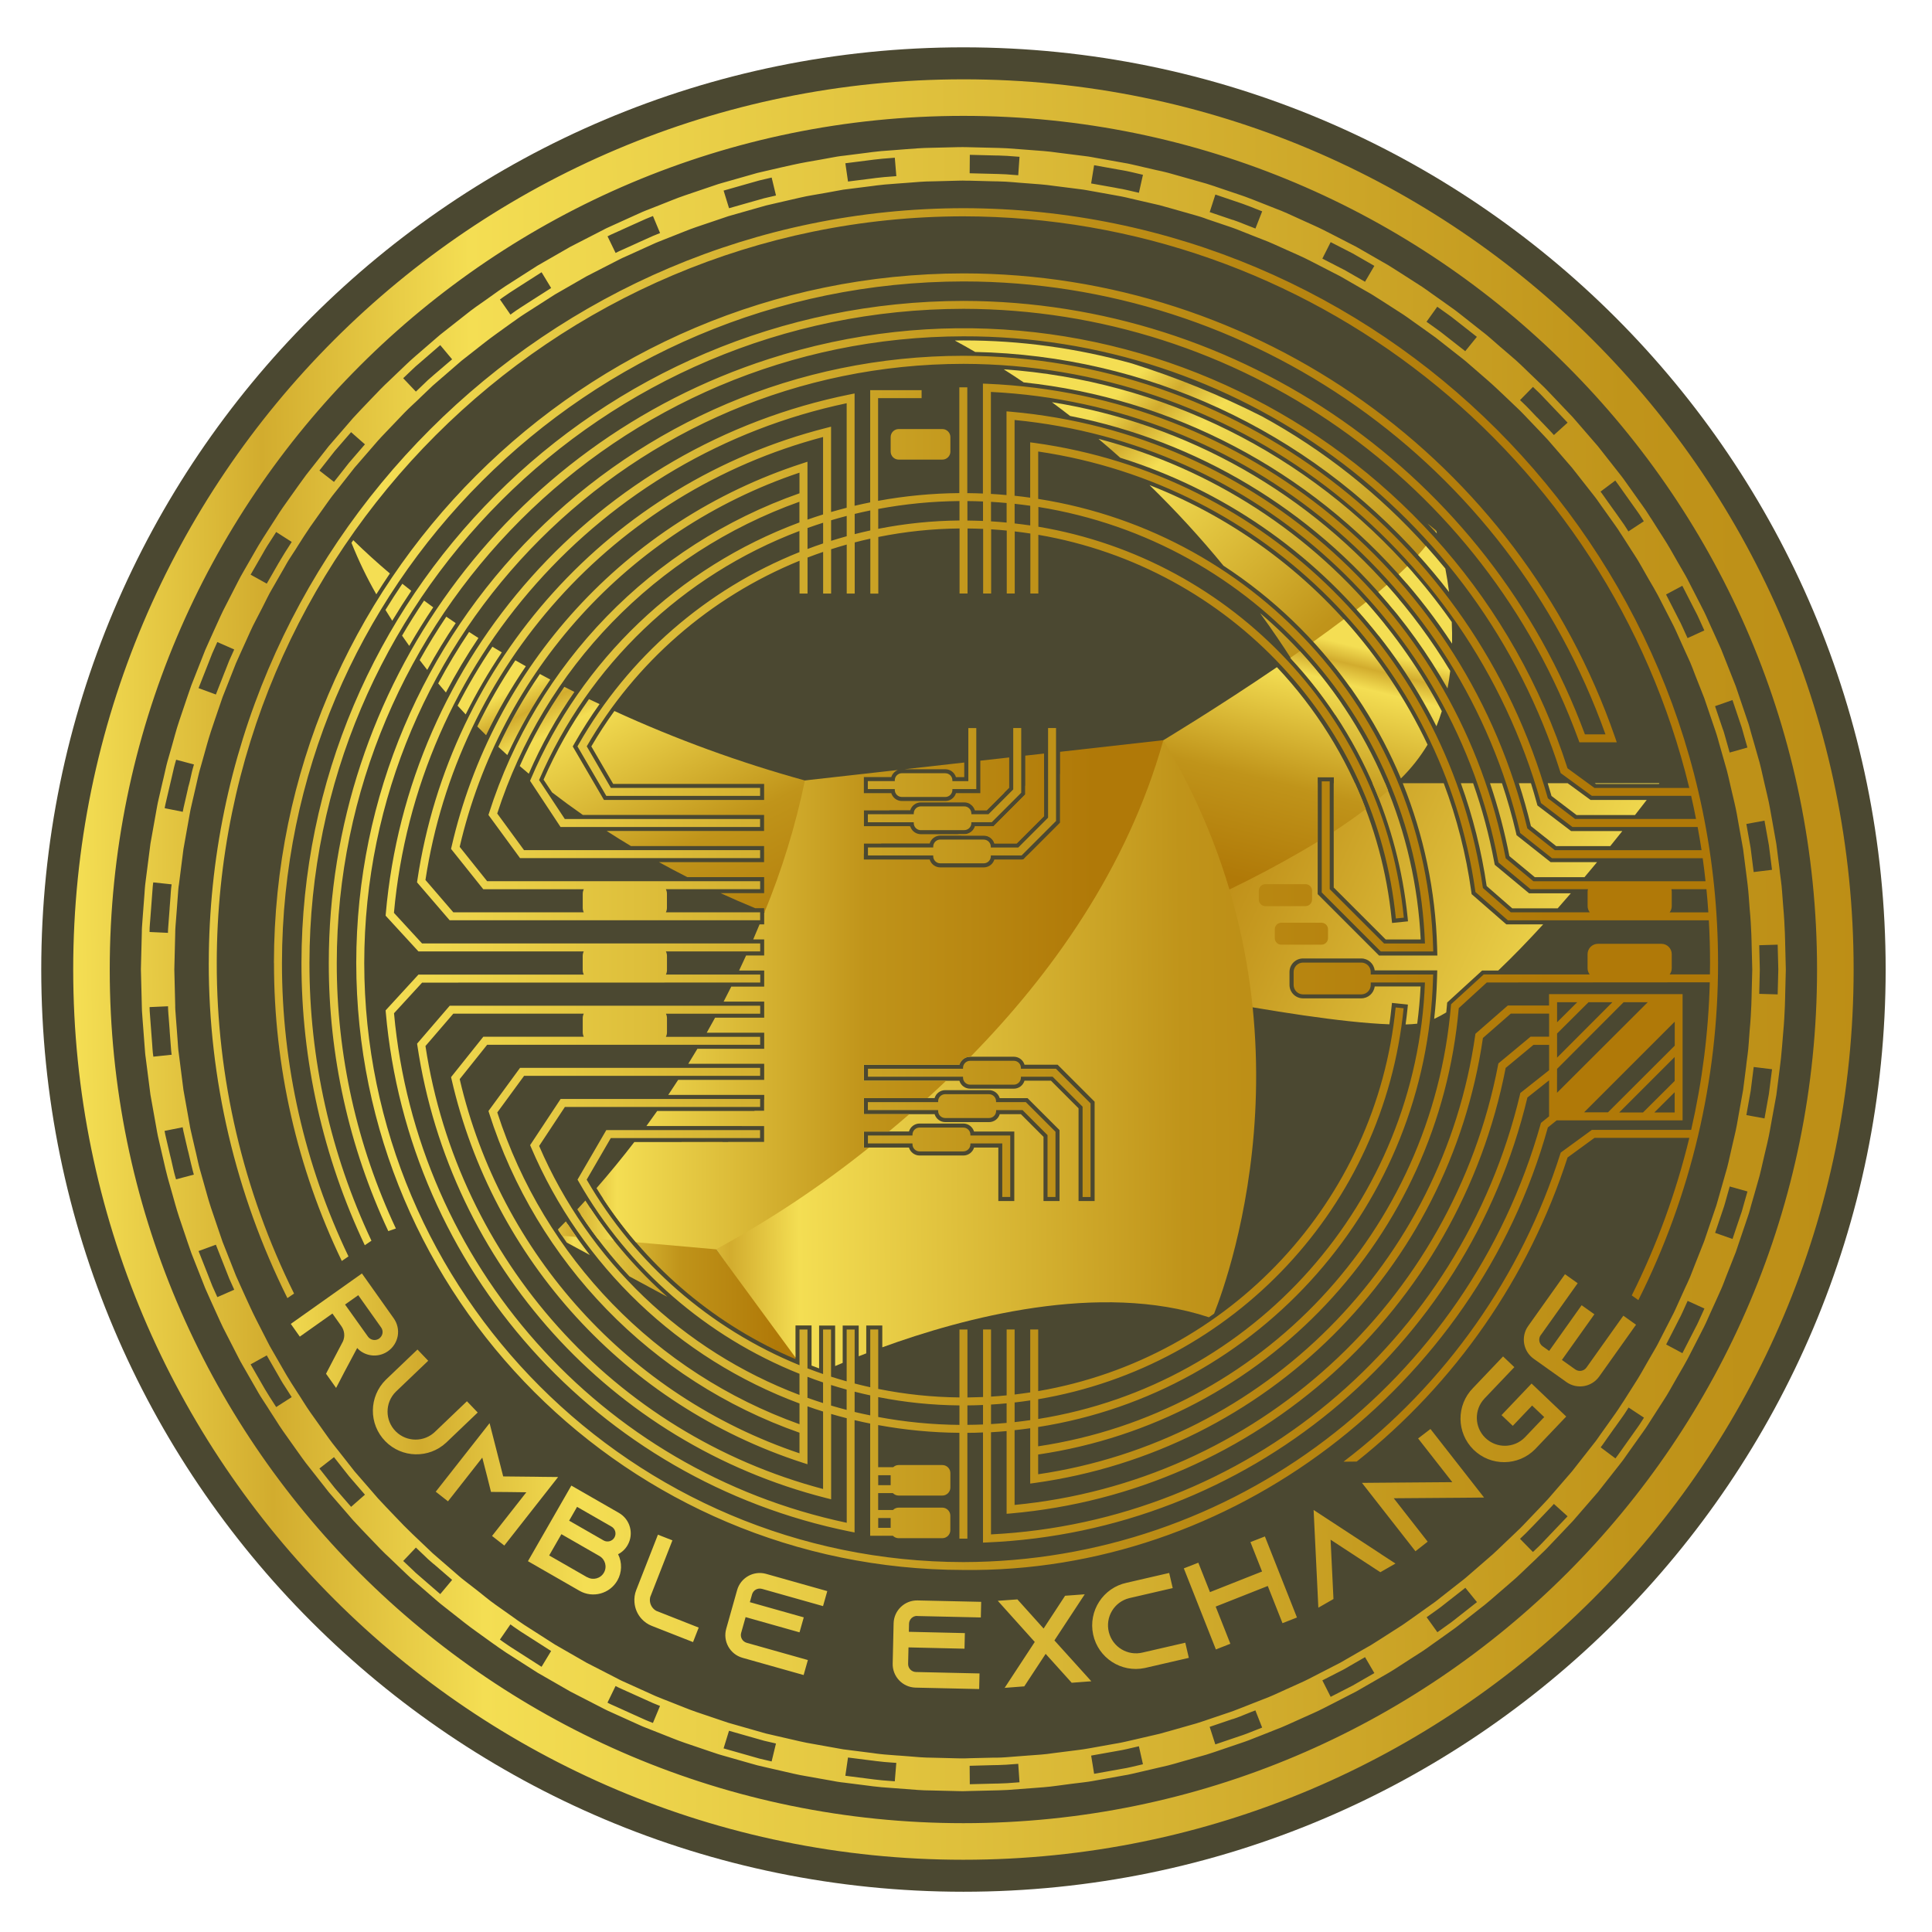 <?xml version="1.0" encoding="utf-8"?>
<!-- Generator: Adobe Illustrator 16.0.0, SVG Export Plug-In . SVG Version: 6.00 Build 0)  -->
<!DOCTYPE svg PUBLIC "-//W3C//DTD SVG 1.1//EN" "http://www.w3.org/Graphics/SVG/1.1/DTD/svg11.dtd">
<svg version="1.1" id="Layer_1" xmlns="http://www.w3.org/2000/svg" xmlns:xlink="http://www.w3.org/1999/xlink" x="0px" y="0px"
	 width="250px" height="250px" viewBox="0 -93.125 250 250" enable-background="new 0 -93.125 250 250" xml:space="preserve">
<g id="rumble-exchange-logo" transform="translate(-5397.08 -2998.829)">
	<path id="Path_1" fill="#4B4831" d="M5641.083,3031.162c0,65.906-53.427,119.333-119.333,119.333
		c-65.906,0-119.333-53.427-119.333-119.333c0-65.905,53.428-119.333,119.333-119.333l0,0
		C5587.656,2911.829,5641.083,2965.257,5641.083,3031.162z M5617.901,3031.162c0,53.105-43.05,96.155-96.155,96.155
		c-53.104,0-96.155-43.05-96.155-96.155c0-53.104,43.051-96.155,96.155-96.155l0,0
		C5574.852,2935.008,5617.901,2978.058,5617.901,3031.162z"/>
	
		<linearGradient id="Path_2_1_" gradientUnits="userSpaceOnUse" x1="5218.077" y1="3424.056" x2="5220.98" y2="3424.087" gradientTransform="matrix(125.49 0 0 -125.49 -649411.062 432717.281)">
		<stop  offset="0" style="stop-color:#F4DE53"/>
		<stop  offset="0.067" style="stop-color:#D2AC2E"/>
		<stop  offset="0.141" style="stop-color:#F4DE53"/>
		<stop  offset="0.549" style="stop-color:#C0941A"/>
		<stop  offset="0.922" style="stop-color:#B07908"/>
		<stop  offset="1" style="stop-color:#B07908"/>
	</linearGradient>
	<path id="Path_2" fill="url(#Path_2_1_)" d="M5626.939,3047.408l0.41-3.225c0,0,0.082-0.605,0.185-1.521
		c0.103-0.912,0.186-2.137,0.293-3.361c0.229-2.439,0.255-4.893,0.255-4.893l0.082-3.249l-0.082-3.25c0,0-0.028-2.451-0.255-4.896
		c-0.107-1.223-0.157-2.445-0.293-3.355c-0.137-0.91-0.185-1.52-0.185-1.52l-0.41-3.224l-0.571-3.201l-0.271-1.51
		c-0.155-0.903-0.463-2.095-0.734-3.292c-0.269-1.197-0.527-2.387-0.806-3.274c-0.248-0.884-0.417-1.468-0.417-1.468
		s-0.227-0.78-0.452-1.564c-0.107-0.391-0.215-0.781-0.298-1.076c-0.082-0.294-0.16-0.481-0.16-0.481l-1.044-3.078
		c0,0-0.198-0.582-0.491-1.452l-1.24-3.14c-0.224-0.569-0.448-1.14-0.664-1.673l-0.643-1.431l-0.636-1.4l-0.665-1.479
		c-0.162-0.368-0.355-0.734-0.495-1.004l-0.229-0.452l-1.484-2.892c0,0-0.262-0.55-0.733-1.345
		c-0.471-0.795-1.069-1.862-1.679-2.925c-0.608-1.063-1.303-2.078-1.787-2.863c-0.482-0.787-0.824-1.286-0.824-1.286l-0.272-0.43
		c-0.163-0.255-0.383-0.598-0.624-0.926l-0.943-1.323c0,0-0.466-0.662-0.943-1.327c-0.23-0.33-0.467-0.661-0.645-0.907
		c-0.18-0.246-0.306-0.409-0.306-0.409l-3.031-3.855l-3.211-3.709c0,0-0.133-0.154-0.345-0.367
		c-0.215-0.212-0.488-0.514-0.771-0.807l-1.118-1.178c0,0-0.563-0.585-1.118-1.174c-0.276-0.301-0.578-0.574-0.796-0.787
		l-0.368-0.351c0,0-0.445-0.422-1.103-1.057c-0.656-0.636-1.527-1.505-2.474-2.293c-0.947-0.788-1.854-1.602-2.546-2.202
		c-0.349-0.301-0.64-0.551-0.854-0.714l-0.334-0.259l-2.556-2.02l-0.399-0.312c-0.235-0.184-0.559-0.437-0.894-0.667l-1.321-0.942
		l-1.256-0.887c-0.367-0.268-0.807-0.586-1.285-0.907l-1.519-0.973c-1.033-0.657-2.058-1.333-2.842-1.81l-1.329-0.764l-2.821-1.622
		l-2.886-1.487c0,0-0.553-0.281-1.367-0.697c-0.813-0.416-1.952-0.898-3.062-1.412c-1.108-0.514-2.227-1.027-3.095-1.342
		l-1.428-0.565l-1.51-0.595c-0.756-0.308-1.523-0.563-1.523-0.563l-3.083-1.042c0,0-0.574-0.206-1.453-0.479l-3.245-0.918
		c-0.592-0.166-1.18-0.334-1.737-0.489c-0.557-0.154-1.077-0.251-1.527-0.352l-1.493-0.345c0,0-0.793-0.184-1.584-0.368
		c-0.395-0.101-0.798-0.165-1.102-0.218l-0.5-0.09l-3.197-0.57c0,0-0.151-0.026-0.42-0.079c-0.267-0.054-0.638-0.105-1.101-0.16
		l-3.345-0.421c-1.217-0.183-2.438-0.255-3.357-0.326c-0.917-0.072-1.527-0.116-1.527-0.116l-1.62-0.121
		c-0.812-0.044-1.621-0.058-1.621-0.058l-3.252-0.079l-0.42-0.011c-0.266-0.015-0.65,0-1.112,0l-3.367,0.082
		c-1.227,0.011-2.45,0.116-3.366,0.184c-0.916,0.069-1.529,0.121-1.529,0.121l-1.616,0.12c-0.811,0.075-1.615,0.184-1.615,0.184
		l0.113,0.975l-0.113-0.972l-3.221,0.409c0,0-0.612,0.052-1.518,0.229c-0.904,0.178-2.113,0.378-3.321,0.593
		s-2.402,0.498-3.304,0.697c-0.903,0.2-1.495,0.345-1.495,0.345l-1.581,0.367c-0.783,0.226-1.566,0.446-1.566,0.446l-3.121,0.887
		l-0.403,0.119l-1.056,0.357l-3.196,1.084c-1.164,0.387-2.288,0.879-3.146,1.205l-1.426,0.562l-0.474,0.184
		c-0.286,0.109-0.659,0.273-1.028,0.442l-1.484,0.671l-1.468,0.667c-0.367,0.17-0.734,0.339-1.019,0.462
		c-0.285,0.122-0.458,0.228-0.458,0.228l-4.36,2.239l-4.255,2.444l-2.736,1.75l-1.37,0.878c-0.68,0.441-1.334,0.918-1.334,0.918
		s-0.5,0.367-1.247,0.889c-0.748,0.521-1.771,1.219-2.719,1.994l-2.647,2.083c-0.368,0.284-0.664,0.524-0.863,0.703l-0.319,0.276
		l-2.458,2.124c0,0-0.15,0.133-0.381,0.336c-0.232,0.203-0.533,0.468-0.825,0.753c-0.588,0.55-1.175,1.121-1.175,1.121l-1.102,1.055
		c-0.681,0.623-1.533,1.504-2.372,2.387c-0.839,0.883-1.701,1.768-2.317,2.451l-1.002,1.163l-2.128,2.456l-2.006,2.553l-0.95,1.206
		c-0.55,0.734-1.252,1.741-1.967,2.738c-0.716,0.997-1.423,1.995-1.903,2.782l-0.829,1.286c0,0-0.44,0.685-0.877,1.368
		c-0.437,0.683-0.841,1.391-0.841,1.391l-1.619,2.818c0,0-0.075,0.134-0.209,0.368c-0.134,0.233-0.324,0.563-0.529,0.977l-1.537,3
		c-0.58,1.078-1.058,2.212-1.445,3.045l-0.632,1.397l-0.661,1.483c-0.297,0.758-0.595,1.511-0.595,1.511l-1.193,3.027
		c0,0-0.207,0.576-0.501,1.448c-0.294,0.873-0.685,2.035-1.079,3.194c-0.395,1.161-0.688,2.354-0.946,3.239
		c-0.259,0.885-0.42,1.469-0.42,1.469s-0.238,0.78-0.408,1.572c-0.169,0.793-0.367,1.583-0.367,1.583s-0.184,0.794-0.367,1.586
		c-0.093,0.393-0.184,0.791-0.25,1.088c-0.066,0.298-0.097,0.5-0.097,0.5s-0.432,2.411-0.862,4.828
		c-0.31,2.43-0.624,4.865-0.624,4.865s-0.026,0.197-0.061,0.503c-0.035,0.307-0.059,0.708-0.086,1.115
		c-0.061,0.808-0.123,1.615-0.123,1.615s-0.061,0.811-0.123,1.621c-0.029,0.408-0.059,0.813-0.08,1.115s-0.015,0.51-0.015,0.51
		s-0.059,2.447-0.123,4.898c0.064,2.454,0.123,4.903,0.123,4.903s0,0.201,0.015,0.509c0.014,0.309,0.051,0.707,0.08,1.114
		c0.065,0.81,0.123,1.616,0.123,1.616s0.063,0.816,0.123,1.621c0.028,0.407,0.061,0.811,0.086,1.115
		c0.025,0.305,0.061,0.502,0.061,0.502s0.313,2.433,0.624,4.866c0.43,2.414,0.862,4.827,0.862,4.827s0.029,0.201,0.097,0.501
		c0.068,0.3,0.156,0.692,0.25,1.088c0.184,0.793,0.367,1.585,0.367,1.585s0.184,0.789,0.367,1.583
		c0.185,0.794,0.408,1.572,0.408,1.572s0.168,0.59,0.42,1.471c0.252,0.878,0.563,2.069,0.946,3.232l1.079,3.194
		c0.294,0.873,0.501,1.451,0.501,1.451l1.193,3.024c0,0,0.297,0.757,0.595,1.509l0.661,1.487l0.632,1.396
		c0.387,0.833,0.865,1.967,1.445,3.046l1.537,3.001c0.202,0.413,0.395,0.746,0.529,0.976c0.134,0.229,0.209,0.365,0.209,0.365
		l1.619,2.819c0,0,0.388,0.713,0.841,1.391s0.877,1.364,0.877,1.364l0.829,1.285c0.479,0.788,1.186,1.786,1.903,2.782
		c0.716,0.994,1.41,2.009,1.967,2.738l0.95,1.207l2.006,2.552l2.128,2.456l1.002,1.161c0.615,0.686,1.469,1.555,2.317,2.45
		c0.85,0.894,1.691,1.774,2.372,2.385l1.102,1.058l1.175,1.121c0.294,0.285,0.589,0.551,0.825,0.755
		c0.236,0.203,0.381,0.329,0.381,0.329l2.458,2.131c0,0,0.117,0.099,0.319,0.273c0.202,0.177,0.498,0.422,0.863,0.702
		c0.72,0.568,1.683,1.326,2.647,2.084c0.964,0.756,1.977,1.451,2.719,1.996c0.741,0.546,1.247,0.887,1.247,0.887
		s0.655,0.483,1.334,0.926l1.37,0.877l2.736,1.75l4.255,2.445l4.36,2.242c0,0,0.184,0.096,0.458,0.227
		c0.273,0.132,0.646,0.292,1.019,0.46l1.468,0.665c0,0,0.744,0.334,1.484,0.67c0.367,0.168,0.734,0.333,1.028,0.439
		c0.294,0.104,0.474,0.185,0.474,0.185l1.426,0.562c0.859,0.324,1.982,0.815,3.146,1.206c1.164,0.388,2.325,0.785,3.196,1.085
		c0.437,0.145,0.8,0.271,1.056,0.353c0.256,0.085,0.403,0.12,0.403,0.12l3.121,0.892l1.566,0.441l1.581,0.367l1.495,0.342
		c0.896,0.201,2.086,0.509,3.304,0.703l3.321,0.59c0.906,0.183,1.518,0.233,1.518,0.233l3.221,0.409c0,0,0.804,0.116,1.615,0.184
		l1.616,0.123c0,0,0.613,0.043,1.529,0.114c0.916,0.075,2.137,0.185,3.366,0.185l3.367,0.082c0.462,0.015,0.846,0.021,1.112,0
		l0.42-0.013l3.252-0.077c0,0,0.81-0.013,1.621-0.056l1.62-0.121l1.527-0.113c0.919-0.069,2.141-0.146,3.357-0.324
		c1.216-0.18,2.431-0.311,3.345-0.427c0.457-0.055,0.836-0.111,1.101-0.159c0.268-0.047,0.42-0.075,0.42-0.075l3.197-0.571
		c0,0,0.202-0.039,0.5-0.091c0.298-0.05,0.699-0.114,1.102-0.217l1.584-0.367l1.493-0.349c0.45-0.104,0.971-0.222,1.527-0.354
		c0.558-0.135,1.146-0.315,1.737-0.484l3.245-0.918c0.879-0.276,1.453-0.48,1.453-0.48l3.083-1.047c0,0,0.768-0.251,1.523-0.562
		l1.51-0.593l1.428-0.568c0.868-0.314,1.974-0.838,3.095-1.34c1.122-0.504,2.246-0.989,3.062-1.412
		c0.818-0.424,1.367-0.697,1.367-0.697l2.886-1.486l2.821-1.623c0,0,0.531-0.304,1.329-0.766c0.798-0.463,1.809-1.15,2.842-1.811
		c0.519-0.328,1.037-0.66,1.519-0.97c0.482-0.311,0.918-0.643,1.285-0.903c0.751-0.537,1.256-0.889,1.256-0.889l1.321-0.945
		c0.335-0.229,0.658-0.479,0.894-0.668c0.241-0.191,0.399-0.312,0.399-0.312l2.556-2.011c0,0,0.122-0.092,0.334-0.258
		c0.207-0.166,0.504-0.411,0.854-0.715l2.546-2.201c0.946-0.785,1.8-1.668,2.474-2.292c0.678-0.624,1.103-1.056,1.103-1.056
		s0.149-0.14,0.368-0.354c0.218-0.212,0.52-0.484,0.796-0.783c0.548-0.59,1.118-1.174,1.118-1.174l1.118-1.177
		c0.283-0.296,0.561-0.587,0.771-0.812c0.211-0.223,0.345-0.367,0.345-0.367s1.605-1.848,3.211-3.703
		c1.517-1.925,3.031-3.856,3.031-3.856s0.13-0.157,0.306-0.407c0.174-0.251,0.414-0.579,0.645-0.918
		c0.474-0.662,0.943-1.324,0.943-1.324s0.473-0.663,0.943-1.328c0.241-0.324,0.461-0.666,0.624-0.917l0.272-0.427l0.824-1.285
		c0.482-0.784,1.194-1.784,1.787-2.86c0.595-1.075,1.221-2.13,1.679-2.927c0.459-0.794,0.733-1.342,0.733-1.342l1.484-2.894
		c0,0,0.093-0.183,0.229-0.453s0.333-0.631,0.495-1.001l0.665-1.483l0.636-1.396c0.184-0.418,0.407-0.919,0.643-1.432
		c0.234-0.515,0.44-1.103,0.664-1.676c0.451-1.141,0.903-2.279,1.24-3.138l0.491-1.454l1.044-3.08c0,0,0.061-0.185,0.16-0.482
		c0.101-0.296,0.183-0.683,0.298-1.072c0.226-0.779,0.452-1.563,0.452-1.563s0.165-0.593,0.417-1.469
		c0.278-0.881,0.521-2.081,0.806-3.274c0.285-1.193,0.575-2.388,0.734-3.293c0.16-0.907,0.271-1.508,0.271-1.508L5626.939,3047.408z
		 M5521.742,3141.622c-61.006,0-110.462-49.455-110.462-110.462c0-61.006,49.456-110.462,110.462-110.462
		c61.008,0,110.463,49.456,110.463,110.462l0,0c0.001,61.004-49.451,110.461-110.455,110.462c-0.001,0-0.003,0-0.004,0H5521.742z
		 M5521.742,2915.969c-63.619,0.002-115.191,51.577-115.189,115.197c0.003,63.62,51.578,115.191,115.197,115.19
		c63.617-0.003,115.191-51.578,115.189-115.196c0.002-63.618-51.572-115.19-115.188-115.191c-0.001,0-0.002,0-0.005,0H5521.742z
		 M5627.192,3031.16l-0.082,3.219l-2.386-0.07l0.075-3.149l-0.075-3.145l2.386-0.072L5627.192,3031.16z M5623.821,3031.16
		l-0.079,3.122c0,0-0.024,2.353-0.252,4.697c-0.1,1.171-0.144,2.35-0.275,3.22c-0.129,0.869-0.183,1.469-0.183,1.469l-0.397,3.095
		l-0.551,3.063c0,0-0.102,0.577-0.256,1.447c-0.154,0.867-0.456,2.008-0.707,3.157c-0.251,1.148-0.504,2.296-0.771,3.138
		c-0.236,0.849-0.402,1.416-0.402,1.416s-0.217,0.746-0.426,1.498c-0.106,0.368-0.215,0.75-0.295,1.033
		c-0.079,0.281-0.149,0.459-0.149,0.459l-1.005,2.951c0,0-0.185,0.55-0.474,1.394c-0.319,0.817-0.752,1.914-1.187,3.002
		c-0.213,0.552-0.43,1.102-0.631,1.61c-0.204,0.508-0.445,0.972-0.623,1.369c-0.37,0.806-0.607,1.342-0.607,1.342
		s-0.319,0.708-0.64,1.416c-0.151,0.367-0.343,0.705-0.471,0.963c-0.13,0.258-0.222,0.436-0.222,0.436l-1.422,2.775
		c0,0-0.254,0.533-0.703,1.285s-1.03,1.786-1.613,2.807c-0.58,1.018-1.249,1.989-1.706,2.74c-0.457,0.752-0.796,1.239-0.796,1.239
		s-0.106,0.166-0.267,0.41c-0.163,0.246-0.369,0.574-0.599,0.889l-0.901,1.271l-0.907,1.27c-0.222,0.316-0.45,0.632-0.614,0.874
		c-0.165,0.241-0.297,0.39-0.297,0.39s-1.451,1.848-2.905,3.701c-1.54,1.773-3.081,3.555-3.081,3.555s-0.125,0.148-0.332,0.355
		c-0.205,0.211-0.468,0.492-0.731,0.779c-0.539,0.562-1.077,1.125-1.077,1.125s-0.534,0.57-1.075,1.129
		c-0.26,0.291-0.553,0.549-0.764,0.756c-0.212,0.206-0.354,0.34-0.354,0.34l-1.062,1.011c-0.649,0.598-1.468,1.447-2.375,2.202
		l-2.442,2.118c-0.333,0.29-0.609,0.531-0.817,0.686l-0.318,0.248l-2.453,1.924l-0.38,0.303c-0.23,0.186-0.534,0.422-0.857,0.64
		l-1.268,0.902l-1.2,0.856c-0.368,0.252-0.773,0.551-1.232,0.865c-0.46,0.313-0.957,0.616-1.449,0.931
		c-0.996,0.632-1.979,1.286-2.729,1.74l-1.285,0.733l-2.698,1.554l-2.775,1.426l-1.306,0.673c-0.783,0.405-1.871,0.858-2.937,1.352
		c-1.065,0.491-2.141,0.988-2.969,1.285l-1.366,0.535l-1.448,0.571c-0.733,0.304-1.467,0.551-1.467,0.551l-2.952,0.998
		c0,0-0.55,0.201-1.395,0.46l-3.108,0.883l-1.663,0.465c-0.538,0.128-1.04,0.241-1.47,0.34l-1.429,0.333l-1.516,0.347
		c-0.381,0.099-0.768,0.157-1.055,0.212s-0.479,0.083-0.479,0.083l-3.067,0.55c0,0-0.146,0.025-0.396,0.066
		c-0.251,0.04-0.615,0.11-1.057,0.158c-0.878,0.109-2.04,0.26-3.208,0.406c-1.165,0.186-2.339,0.242-3.22,0.31l-1.468,0.112
		c0,0-0.78,0.058-1.556,0.121c-0.779,0.062-1.557,0.048-1.557,0.048l-3.121,0.074l-0.404,0.016c-0.257,0.013-0.625,0-1.064,0
		c-0.883-0.025-2.058-0.051-3.235-0.082c-1.178,0-2.351-0.11-3.23-0.186c-0.879-0.076-1.468-0.107-1.468-0.107
		s-0.777-0.06-1.554-0.122c-0.777-0.063-1.549-0.184-1.549-0.184l-3.092-0.393c-0.487-0.049-0.974-0.123-1.454-0.222
		c-0.868-0.158-2.02-0.366-3.183-0.569c-1.162-0.185-2.3-0.478-3.164-0.672c-0.863-0.191-1.433-0.329-1.433-0.329l-1.518-0.351
		l-1.498-0.428l-2.996-0.854c0,0-0.145-0.038-0.388-0.112c-0.243-0.076-0.593-0.203-1.009-0.34
		c-0.839-0.286-1.952-0.661-3.067-1.037c-1.116-0.375-2.188-0.849-3.015-1.159l-1.368-0.537l-0.456-0.185
		c-0.273-0.1-0.629-0.256-0.984-0.422l-1.421-0.644c0,0-0.709-0.315-1.415-0.64c-0.358-0.16-0.714-0.32-0.979-0.441
		c-0.265-0.119-0.437-0.218-0.437-0.218s-2.093-1.071-4.184-2.15c-2.036-1.17-4.078-2.344-4.078-2.344l-2.625-1.682l-1.314-0.84
		c-0.652-0.424-1.286-0.893-1.286-0.893s-0.483-0.338-1.201-0.851c-0.717-0.514-1.696-1.166-2.603-1.913
		c-0.907-0.75-1.851-1.453-2.545-1.999c-0.348-0.267-0.635-0.497-0.825-0.671l-0.306-0.264l-2.361-2.046l-0.367-0.32
		c-0.226-0.184-0.516-0.447-0.792-0.724l-1.129-1.072c0,0-0.424-0.412-1.065-1.014c-0.641-0.605-1.468-1.445-2.274-2.302
		c-0.806-0.857-1.636-1.693-2.221-2.347l-0.962-1.112l-2.044-2.354l-1.924-2.452l-0.917-1.159c-0.538-0.695-1.195-1.667-1.886-2.622
		c-0.689-0.954-1.367-1.914-1.835-2.672c-0.468-0.759-0.792-1.237-0.792-1.237s-0.42-0.655-0.841-1.313
		c-0.42-0.657-0.806-1.334-0.806-1.334l-1.555-2.701l-0.202-0.352c-0.13-0.223-0.312-0.542-0.506-0.938
		c-0.4-0.785-0.939-1.835-1.468-2.875c-0.53-1.041-1.013-2.125-1.381-2.924c-0.367-0.798-0.609-1.344-0.609-1.344l-0.636-1.422
		c-0.284-0.733-0.572-1.451-0.572-1.451l-1.146-2.893c0,0-0.196-0.551-0.475-1.39c-0.279-0.839-0.662-1.95-1.039-3.065
		c-0.376-1.117-0.652-2.257-0.907-3.104l-0.398-1.411c0,0-0.229-0.746-0.391-1.51c-0.161-0.764-0.348-1.518-0.348-1.518
		s-0.184-0.765-0.353-1.521c-0.085-0.378-0.173-0.76-0.238-1.041c-0.065-0.283-0.091-0.48-0.091-0.48s-0.414-2.316-0.827-4.627
		c-0.298-2.337-0.595-4.669-0.595-4.669s-0.028-0.185-0.065-0.482c-0.037-0.3-0.049-0.682-0.081-1.068
		c-0.056-0.778-0.115-1.557-0.115-1.557s-0.063-0.778-0.119-1.555c-0.028-0.389-0.059-0.774-0.079-1.068
		c-0.02-0.294-0.011-0.483-0.011-0.483l-0.117-4.709l0.117-4.702c0,0,0-0.185,0.011-0.487c0.011-0.302,0.051-0.679,0.079-1.069
		c0.059-0.779,0.119-1.553,0.119-1.553s0.059-0.778,0.115-1.557c0.032-0.389,0.062-0.774,0.081-1.068
		c0.02-0.294,0.065-0.484,0.065-0.484s0.297-2.333,0.595-4.665l0.827-4.629c0,0,0.029-0.193,0.091-0.479
		c0.063-0.285,0.153-0.665,0.238-1.043c0.185-0.76,0.353-1.52,0.353-1.52s0.184-0.76,0.348-1.519
		c0.166-0.76,0.391-1.506,0.391-1.506s0.158-0.565,0.398-1.414c0.24-0.848,0.542-1.987,0.907-3.105
		c0.366-1.118,0.755-2.229,1.039-3.067c0.284-0.837,0.475-1.388,0.475-1.388l1.146-2.899c0,0,0.286-0.725,0.572-1.449
		c0.319-0.708,0.636-1.423,0.636-1.423l0.609-1.34c0.368-0.799,0.823-1.886,1.381-2.921c0.557-1.035,1.073-2.093,1.468-2.877
		c0.194-0.397,0.378-0.713,0.506-0.937c0.128-0.225,0.202-0.35,0.202-0.35l1.555-2.706c0,0,0.368-0.688,0.806-1.333
		c0.438-0.644,0.841-1.313,0.841-1.313s0.315-0.496,0.792-1.239c0.476-0.744,1.14-1.714,1.835-2.668
		c0.696-0.954,1.348-1.927,1.886-2.626l0.917-1.155l1.924-2.451l2.044-2.357l0.962-1.111c0.585-0.657,1.416-1.495,2.221-2.35
		c0.806-0.855,1.621-1.706,2.274-2.298c0.654-0.594,1.065-1.014,1.065-1.014l1.129-1.075c0.276-0.274,0.568-0.538,0.792-0.724
		l0.367-0.317l2.361-2.043l0.306-0.265c0.184-0.173,0.474-0.406,0.825-0.673c0.694-0.551,1.618-1.273,2.545-1.997
		c0.928-0.725,1.897-1.394,2.603-1.914c0.707-0.52,1.201-0.852,1.201-0.852s0.625-0.468,1.286-0.889
		c0.66-0.42,1.314-0.841,1.314-0.841l2.625-1.681c0,0,2.043-1.171,4.078-2.346l4.184-2.147c0,0,0.17-0.095,0.437-0.218
		c0.266-0.123,0.62-0.283,0.979-0.438l1.415-0.644l1.421-0.644c0.352-0.162,0.71-0.324,0.984-0.423l0.456-0.183l1.368-0.54
		c0.826-0.31,1.904-0.786,3.015-1.159l3.067-1.037c0.417-0.142,0.764-0.261,1.009-0.342c0.246-0.08,0.388-0.113,0.388-0.113
		l2.996-0.852l1.498-0.427l1.518-0.352l1.433-0.331c0.864-0.184,2.001-0.49,3.164-0.673c1.163-0.184,2.317-0.412,3.183-0.566
		c0.48-0.099,0.965-0.174,1.454-0.223l3.092-0.389c0,0,0.772-0.117,1.549-0.183l1.554-0.122l1.468-0.108
		c0.879-0.067,2.052-0.184,3.23-0.184c1.177-0.034,2.35-0.064,3.235-0.086c0.437-0.011,0.807-0.018,1.064,0h0.404l3.121,0.083
		c0,0,0.776,0,1.557,0.044c0.778,0.044,1.556,0.121,1.556,0.121l1.468,0.112c0.881,0.072,2.055,0.136,3.22,0.313l3.208,0.406
		c0.438,0.053,0.801,0.104,1.057,0.154c0.257,0.049,0.396,0.072,0.396,0.072l3.067,0.55l0.479,0.089
		c0.287,0.051,0.674,0.115,1.055,0.205l1.516,0.355l1.429,0.329l1.47,0.338l1.663,0.464c1.126,0.322,2.259,0.645,3.108,0.883
		c0.851,0.239,1.395,0.463,1.395,0.463l2.952,0.997c0,0,0.733,0.245,1.467,0.551l1.448,0.574l1.366,0.536
		c0.828,0.301,1.891,0.805,2.969,1.285c1.075,0.479,2.151,0.945,2.937,1.351l1.306,0.67l2.775,1.427l2.698,1.554l1.285,0.734
		c0.753,0.458,1.732,1.102,2.729,1.738c0.492,0.319,0.986,0.634,1.449,0.932c0.463,0.298,0.869,0.615,1.232,0.867
		c0.719,0.514,1.2,0.852,1.2,0.852l1.268,0.907c0.323,0.218,0.627,0.456,0.857,0.64l0.38,0.301l2.453,1.927l0.318,0.249
		c0.207,0.156,0.485,0.396,0.817,0.687c0.668,0.576,1.557,1.346,2.442,2.119c0.886,0.772,1.726,1.599,2.375,2.203l1.062,1.013
		l0.354,0.336c0.208,0.205,0.501,0.466,0.764,0.757c0.549,0.561,1.075,1.127,1.075,1.127s0.538,0.563,1.077,1.126l0.731,0.777
		c0.207,0.209,0.332,0.358,0.332,0.358l3.081,3.558l2.905,3.697c0,0,0.125,0.151,0.297,0.391c0.172,0.24,0.394,0.552,0.614,0.874
		c0.456,0.637,0.907,1.272,0.907,1.272l0.901,1.267c0.233,0.315,0.445,0.648,0.599,0.895c0.151,0.245,0.267,0.407,0.267,0.407
		l0.796,1.239c0.457,0.751,1.143,1.709,1.706,2.743c0.567,1.034,1.173,2.043,1.613,2.806c0.44,0.764,0.703,1.285,0.703,1.285
		l1.422,2.774c0,0,0.086,0.172,0.222,0.435c0.134,0.262,0.319,0.601,0.471,0.961c0.319,0.712,0.64,1.419,0.64,1.419
		s0.245,0.536,0.607,1.342c0.182,0.403,0.394,0.868,0.623,1.371c0.226,0.504,0.418,1.06,0.631,1.607
		c0.435,1.102,0.867,2.188,1.187,3.008c0.285,0.835,0.474,1.39,0.474,1.39l1.005,2.952c0,0,0.057,0.184,0.149,0.46
		c0.094,0.277,0.185,0.658,0.295,1.034c0.209,0.747,0.426,1.498,0.426,1.498s0.163,0.566,0.402,1.412
		c0.267,0.844,0.503,1.997,0.771,3.141c0.269,1.144,0.553,2.286,0.707,3.159c0.157,0.871,0.256,1.447,0.256,1.447l0.551,3.067
		l0.397,3.093c0,0,0.072,0.581,0.183,1.457c0.113,0.878,0.186,2.05,0.275,3.225c0.228,2.343,0.252,4.696,0.252,4.696l0.079,3.122
		V3031.16z M5623.61,3015.425l-0.553-3.099l2.347-0.433l0.568,3.17l0.405,3.195l-2.372,0.289L5623.61,3015.425z M5620.013,3000.062
		l-1.007-2.981l2.255-0.791l1.029,3.051c0,0,0.068,0.184,0.161,0.477c0.098,0.294,0.185,0.676,0.302,1.064
		c0.223,0.775,0.444,1.552,0.444,1.552l-2.298,0.65c0,0-0.216-0.756-0.43-1.515c-0.108-0.376-0.218-0.756-0.295-1.04
		c-0.077-0.285-0.158-0.464-0.158-0.464L5620.013,3000.062z M5614.1,2985.435l-1.434-2.804l2.105-1.127l1.468,2.868l0.231,0.446
		c0.135,0.269,0.33,0.625,0.484,0.996c0.334,0.733,0.665,1.468,0.665,1.468l-2.171,0.993c0,0-0.319-0.718-0.65-1.434
		c-0.152-0.367-0.339-0.707-0.477-0.971l-0.224-0.437L5614.1,2985.435z M5606.022,2971.881c0,0-0.452-0.64-0.919-1.286l-0.624-0.883
		c-0.169-0.243-0.294-0.391-0.294-0.391l1.911-1.436c0,0,0.126,0.154,0.302,0.405c0.177,0.251,0.406,0.573,0.639,0.902
		c0.467,0.655,0.934,1.314,0.934,1.314s0.466,0.651,0.931,1.311c0.239,0.324,0.457,0.663,0.617,0.917
		c0.159,0.255,0.269,0.421,0.269,0.421l-1.994,1.316c0,0-0.105-0.165-0.26-0.415s-0.367-0.582-0.606-0.899
		c-0.442-0.637-0.901-1.277-0.901-1.277L5606.022,2971.881z M5595.979,2959.719l-1.083-1.143c-0.269-0.292-0.56-0.551-0.771-0.76
		l-0.354-0.337l1.671-1.708l0.365,0.347c0.222,0.209,0.515,0.481,0.79,0.777l1.11,1.167c0,0,0.553,0.585,1.112,1.166
		c0.272,0.289,0.55,0.583,0.762,0.801c0.211,0.219,0.343,0.367,0.343,0.367l-1.769,1.601c0,0-0.125-0.149-0.333-0.367
		c-0.208-0.218-0.478-0.5-0.747-0.782c-0.542-0.571-1.087-1.139-1.087-1.139L5595.979,2959.719z M5584.208,2949.207
		c0,0-0.153-0.121-0.388-0.304c-0.234-0.18-0.541-0.424-0.862-0.646l-1.287-0.918l1.391-1.943l1.311,0.935
		c0.334,0.228,0.649,0.473,0.885,0.663l0.399,0.31l2.53,1.988l-1.506,1.854L5584.208,2949.207z M5570.989,2940.608l-2.797-1.441
		l1.075-2.132l2.864,1.469l2.79,1.604l-1.208,2.056l-2.725-1.566V2940.608z M5556.263,2935.078l0.328-0.918l-2.976-1.01l0.733-2.272
		l3.05,1.033c0,0,0.764,0.251,1.514,0.551l1.493,0.591l-0.872,2.223l-1.471-0.576c-0.733-0.306-1.467-0.552-1.467-0.552l-0.33,0.918
		L5556.263,2935.078z M5541.376,2929.993l-3.104-0.551l0.384-2.359l3.172,0.568l0.493,0.086c0.301,0.057,0.695,0.121,1.087,0.218
		l1.57,0.367l-0.524,2.329l-1.534-0.353c-0.38-0.097-0.771-0.158-1.058-0.209L5541.376,2929.993z M5525.7,2928.204l-3.147-0.079
		l0.021-2.387l3.218,0.082c0,0,0.805,0,1.609,0.054l1.604,0.12l-0.166,2.387l-1.563-0.12c-0.792-0.045-1.577-0.056-1.577-0.056
		L5525.7,2928.204z M5509.933,2928.8l-3.121,0.393l-0.343-2.363l3.197-0.406c0,0,0.797-0.111,1.597-0.183
		c0.801-0.072,1.604-0.129,1.604-0.129l0.2,2.386l-1.567,0.12c-0.789,0.07-1.573,0.183-1.573,0.183L5509.933,2928.8z
		 M5494.443,2931.787l-3.025,0.861l-0.703-2.281l3.097-0.882l1.553-0.438l1.567-0.367l0.561,2.322c0,0-0.765,0.184-1.53,0.357
		l-1.514,0.428H5494.443z M5479.599,2937.125l-1.432,0.646l-0.988,0.445c-0.268,0.124-0.441,0.22-0.441,0.22l-1.042-2.15
		c0,0,0.184-0.095,0.448-0.223c0.265-0.127,0.646-0.289,1.01-0.455c0.734-0.33,1.468-0.666,1.468-0.666l1.469-0.66
		c0.367-0.168,0.734-0.333,1.015-0.438c0.282-0.108,0.468-0.185,0.468-0.185l0.918,2.204l-0.458,0.184
		c-0.277,0.102-0.638,0.262-0.992,0.426c-0.737,0.333-1.458,0.655-1.458,0.655L5479.599,2937.125z M5465.743,2944.668
		c0,0-0.657,0.425-1.324,0.852c-0.667,0.426-1.285,0.897-1.285,0.897l-1.361-1.962c0,0,0.648-0.479,1.322-0.918l1.355-0.873
		l2.711-1.731l1.237,2.041L5465.743,2944.668z M5453.199,2954.233l-0.368,0.324c-0.226,0.183-0.518,0.454-0.798,0.733l-1.137,1.089
		l-1.643-1.733l1.165-1.113c0.286-0.279,0.583-0.551,0.813-0.733l0.382-0.331l2.433-2.107l1.537,1.836L5453.199,2954.233z
		 M5442.242,2965.59l-1.946,2.473l-1.885-1.468l1.99-2.534l2.109-2.435l1.792,1.576L5442.242,2965.59z M5433.167,2978.5
		l-1.567,2.726l-2.091-1.159l1.608-2.788c0,0,0.38-0.707,0.831-1.377l0.87-1.357l2.011,1.286c0,0-0.422,0.661-0.847,1.323
		c-0.424,0.662-0.811,1.352-0.811,1.352L5433.167,2978.5z M5426.166,2992.636l-1.151,2.938l-2.242-0.825l1.182-2.996
		c0,0,0.294-0.751,0.589-1.5l0.657-1.469l2.187,0.963c0,0-0.324,0.716-0.646,1.433c-0.286,0.735-0.577,1.469-0.577,1.469
		L5426.166,2992.636z M5421.417,3007.68c0,0-0.184,0.765-0.352,1.537c-0.086,0.38-0.184,0.763-0.242,1.05
		c-0.058,0.287-0.092,0.485-0.092,0.485l-2.34-0.468c0,0,0.026-0.202,0.093-0.495c0.067-0.294,0.158-0.688,0.25-1.078
		c0.184-0.786,0.368-1.57,0.368-1.57l0.367-1.568c0.165-0.791,0.405-1.561,0.405-1.561l2.303,0.613c0,0-0.233,0.753-0.389,1.524
		c-0.156,0.772-0.381,1.523-0.381,1.523L5421.417,3007.68z M5419.03,3023.272c0,0-0.063,0.786-0.119,1.571
		c-0.028,0.389-0.056,0.784-0.08,1.076c-0.024,0.291-0.011,0.496-0.011,0.496l-2.387-0.112c0,0,0-0.202,0.009-0.503
		c0.009-0.301,0.053-0.703,0.081-1.102c0.062-0.8,0.122-1.603,0.122-1.603s0.061-0.804,0.121-1.608
		c0.031-0.403,0.063-0.803,0.084-1.102c0.021-0.299,0.066-0.501,0.066-0.501l2.373,0.254c0,0-0.028,0.197-0.063,0.488
		c-0.035,0.29-0.051,0.688-0.081,1.079c-0.063,0.786-0.119,1.569-0.119,1.569L5419.03,3023.272z M5419.03,3039.05
		c0,0,0.06,0.79,0.12,1.571c0.031,0.393,0.059,0.784,0.083,1.079s0.063,0.486,0.063,0.486l-2.372,0.251c0,0-0.03-0.198-0.066-0.496
		c-0.037-0.298-0.053-0.703-0.084-1.103c-0.063-0.804-0.121-1.605-0.121-1.605s-0.061-0.803-0.121-1.607
		c-0.03-0.402-0.06-0.804-0.081-1.102c-0.021-0.297-0.011-0.502-0.011-0.502l2.386-0.107c0,0,0,0.191,0.011,0.489
		s0.053,0.687,0.081,1.077c0.057,0.788,0.119,1.571,0.119,1.571L5419.03,3039.05z M5421.417,3054.646c0,0,0.184,0.766,0.358,1.531
		c0.173,0.766,0.389,1.523,0.389,1.523l-2.304,0.611c0,0-0.238-0.767-0.404-1.557c-0.166-0.788-0.368-1.571-0.368-1.571
		l-0.367-1.565l-0.25-1.08c-0.068-0.295-0.098-0.496-0.098-0.496l2.344-0.472c0,0,0.029,0.197,0.091,0.486
		c0.062,0.287,0.156,0.669,0.242,1.054c0.179,0.77,0.357,1.535,0.357,1.535H5421.417z M5426.166,3069.684
		c0,0,0.292,0.733,0.578,1.469c0.32,0.723,0.646,1.438,0.646,1.438l-2.187,0.961c0,0-0.329-0.733-0.657-1.468
		c-0.296-0.75-0.589-1.5-0.589-1.5l-1.183-2.995l2.24-0.822L5426.166,3069.684z M5433.167,3083.819c0,0,0.368,0.691,0.813,1.346
		l0.846,1.325l-2.009,1.286c0,0-0.435-0.677-0.868-1.354c-0.434-0.678-0.835-1.381-0.833-1.381l-1.608-2.791l2.091-1.159
		l1.568,2.732L5433.167,3083.819z M5442.242,3096.728l2.061,2.388l-1.792,1.572l-2.109-2.432l-1.99-2.528l1.885-1.469
		L5442.242,3096.728z M5453.199,3108.081l2.386,2.063l-1.537,1.836l-2.431-2.108l-0.383-0.332c-0.23-0.182-0.529-0.465-0.813-0.746
		l-1.166-1.101l1.641-1.734c0,0,0.571,0.539,1.139,1.083c0.28,0.28,0.574,0.552,0.798,0.736l0.368,0.319L5453.199,3108.081z
		 M5465.743,3117.648l2.651,1.696l-1.237,2.043l-2.711-1.736l-1.354-0.867c-0.676-0.44-1.324-0.919-1.324-0.919l1.361-1.965
		c0,0,0.632,0.473,1.286,0.898c0.653,0.423,1.326,0.85,1.326,0.85H5465.743z M5479.599,3125.19c0,0,0.716,0.327,1.438,0.65
		c0.352,0.162,0.713,0.328,0.991,0.426l0.458,0.185l-0.918,2.204l-0.467-0.186c-0.283-0.105-0.65-0.271-1.016-0.439l-1.469-0.662
		l-1.468-0.666c-0.367-0.166-0.734-0.331-1.011-0.451c-0.277-0.122-0.448-0.229-0.448-0.229l1.044-2.147c0,0,0.17,0.095,0.438,0.22
		l0.986,0.447c0.716,0.324,1.432,0.645,1.432,0.645L5479.599,3125.19z M5494.443,3130.528l1.514,0.429l1.533,0.356l-0.562,2.322
		l-1.566-0.367c-0.775-0.219-1.554-0.442-1.554-0.442l-3.097-0.88l0.703-2.28L5494.443,3130.528z M5509.933,3133.517
		c0,0,0.782,0.115,1.563,0.184c0.78,0.071,1.566,0.117,1.566,0.117l-0.197,2.386l-1.605-0.125c-0.802-0.072-1.597-0.184-1.597-0.184
		l-3.196-0.407l0.344-2.363l3.121,0.396L5509.933,3133.517z M5525.7,3134.11c0,0,0.79,0,1.575-0.052l1.565-0.115l0.163,2.387
		l-1.604,0.118c-0.807,0.049-1.611,0.053-1.611,0.053l-3.216,0.082l-0.021-2.386L5525.7,3134.11z M5541.376,3132.323l0.486-0.086
		c0.286-0.059,0.682-0.112,1.058-0.212l1.534-0.355l0.524,2.328c0,0-0.785,0.184-1.57,0.367c-0.39,0.099-0.786,0.161-1.085,0.213
		l-0.494,0.09l-3.17,0.566l-0.384-2.357L5541.376,3132.323z M5556.591,3128.158c0,0,0.747-0.241,1.468-0.551
		c0.721-0.308,1.469-0.577,1.469-0.577l0.873,2.222l-1.496,0.59c-0.747,0.311-1.511,0.55-1.511,0.55l-3.052,1.036l-0.733-2.269
		l2.977-1.012L5556.591,3128.158z M5570.989,3121.711l2.725-1.574l1.208,2.063l-2.79,1.605l-2.864,1.469l-1.075-2.129
		L5570.989,3121.711z M5584.217,3113.105l2.478-1.942l1.504,1.853l-2.529,1.988l-0.399,0.314c-0.232,0.185-0.551,0.433-0.884,0.657
		l-1.309,0.938l-1.393-1.943l1.289-0.917c0.318-0.222,0.637-0.464,0.861-0.646c0.224-0.185,0.387-0.305,0.387-0.305
		L5584.217,3113.105z M5595.987,3102.598c0,0,0.55-0.568,1.087-1.139c0.27-0.285,0.55-0.568,0.747-0.784
		c0.196-0.213,0.333-0.364,0.333-0.364l1.769,1.599c0,0-0.129,0.155-0.343,0.365c-0.213,0.212-0.489,0.511-0.762,0.801
		c-0.56,0.583-1.112,1.166-1.112,1.166l-1.11,1.167c-0.274,0.296-0.57,0.566-0.79,0.777c-0.219,0.209-0.365,0.346-0.365,0.346
		l-1.671-1.705l0.354-0.342c0.212-0.202,0.505-0.467,0.771-0.762c0.543-0.545,1.084-1.118,1.084-1.118L5595.987,3102.598z
		 M5606.032,3090.433l0.918-1.286c0.233-0.315,0.445-0.648,0.605-0.897c0.162-0.249,0.262-0.414,0.262-0.414l1.991,1.314
		c0,0-0.104,0.17-0.269,0.424c-0.166,0.258-0.377,0.595-0.617,0.919c-0.462,0.66-0.929,1.309-0.929,1.309l-0.936,1.317
		c-0.229,0.328-0.467,0.654-0.639,0.899c-0.173,0.244-0.303,0.403-0.303,0.403l-1.91-1.431c0,0,0.123-0.151,0.295-0.396
		c0.171-0.246,0.397-0.562,0.622-0.886c0.446-0.629,0.901-1.269,0.901-1.269L5606.032,3090.433z M5614.11,3076.88l0.223-0.437
		c0.137-0.264,0.325-0.609,0.478-0.972c0.326-0.716,0.648-1.433,0.648-1.433l2.174,0.989c0,0-0.335,0.735-0.668,1.468
		c-0.15,0.369-0.347,0.725-0.482,0.994l-0.233,0.451l-1.468,2.865l-2.102-1.127l1.433-2.804L5614.11,3076.88z M5620.024,3062.256
		c0,0,0.061-0.183,0.157-0.47s0.185-0.661,0.297-1.038c0.212-0.756,0.426-1.515,0.426-1.515l2.298,0.648l-0.442,1.548l-0.3,1.068
		c-0.098,0.283-0.165,0.474-0.165,0.474l-1.027,3.055l-2.254-0.792L5620.024,3062.256z M5623.616,3046.893l0.392-3.121l2.374,0.292
		l-0.407,3.193l-0.568,3.17l-2.347-0.431l0.551-3.096L5623.616,3046.893z"/>
	
		<linearGradient id="Path_3_1_" gradientUnits="userSpaceOnUse" x1="5224.884" y1="3407.333" x2="5222.715" y2="3407.741" gradientTransform="matrix(40.024 0 0 -17.005 -203499.953 60967.941)">
		<stop  offset="0" style="stop-color:#F4DE53"/>
		<stop  offset="0.067" style="stop-color:#D2AC2E"/>
		<stop  offset="0.141" style="stop-color:#F4DE53"/>
		<stop  offset="0.922" style="stop-color:#B07908"/>
		<stop  offset="1" style="stop-color:#B07908"/>
	</linearGradient>
	<path id="Path_3" fill="url(#Path_3_1_)" d="M5555.036,3007.052h12.552v14.353l7.94,7.942h7.545l-0.03-1.07
		c-0.208-7.284-1.714-14.472-4.446-21.227h5.303c1.696,4.513,2.889,9.198,3.556,13.973l0.053,0.382l4.486,3.91h4.773
		c-1.937,2.115-3.908,4.161-5.82,5.976h-2.084l-4.52,4.136l-0.035,0.405c-0.025,0.294-0.056,0.584-0.084,0.878
		c-0.504,0.309-1.026,0.589-1.562,0.836c0.194-1.712,0.319-3.447,0.367-5.203l0.03-1.073h-8.096
		c-0.104-0.879-0.851-1.541-1.736-1.542h-7.537c-0.965,0-1.748,0.783-1.75,1.749v1.663c-0.002,0.964,0.78,1.749,1.746,1.749
		c0,0,0.002,0,0.004,0h7.537c0.884-0.001,1.63-0.661,1.736-1.54h5.942c-0.081,1.624-0.231,3.231-0.438,4.819
		c-0.452,0.052-0.952,0.084-1.506,0.099c0.093-0.681,0.183-1.366,0.25-2.051l0.049-0.521l-2.062-0.215l-0.055,0.523
		c-0.077,0.753-0.17,1.5-0.276,2.246c-12.188-0.438-38.543-6.264-38.543-6.264l16.705-24.939L5555.036,3007.052z M5569.666,3007.052
		h2.739c2.533,5.555,4.138,11.488,4.75,17.563l0.057,0.52l2.063-0.211l-0.051-0.52c-0.605-5.984-2.138-11.839-4.542-17.353h1.62
		c2.711,6.419,4.275,13.263,4.617,20.221h-4.528l-6.728-6.725v-13.496L5569.666,3007.052z M5586.113,3007.052h1.589
		c1.168,3.321,2.079,6.727,2.727,10.187l0.07,0.368l4.448,3.693h5.395c-0.56,0.646-1.126,1.294-1.699,1.944h-5.875l-3.315-2.89
		C5588.79,3015.819,5587.671,3011.362,5586.113,3007.052z M5589.888,3007.052h1.546c0.695,2.081,1.3,4.205,1.81,6.375l0.076,0.348
		l4.407,3.488h6.012c-0.525,0.638-1.07,1.286-1.629,1.95h-6.425l-3.294-2.731
		C5591.771,3013.285,5590.935,3010.134,5589.888,3007.052z M5593.617,3007.052h1.567c0.261,0.839,0.513,1.686,0.746,2.539
		l0.092,0.338l4.357,3.315h6.628c-0.489,0.621-1.011,1.271-1.564,1.948h-6.991l-3.271-2.592
		C5594.727,3010.718,5594.206,3008.869,5593.617,3007.052z M5597.353,3007.052h2.582l2.966,2.167h7.262
		c-0.433,0.562-0.94,1.215-1.515,1.949h-7.565l-3.241-2.467C5597.684,3008.148,5597.52,3007.599,5597.353,3007.052z
		 M5603.454,3007.052h8.353l-0.068,0.089h-8.154L5603.454,3007.052z M5567.382,3022.106c0,0.756-0.611,1.37-1.368,1.372h-5.206
		c-0.757-0.001-1.368-0.616-1.368-1.372v-1.147c0.002-0.755,0.613-1.368,1.368-1.37h5.199c0.755,0.002,1.365,0.615,1.368,1.37
		L5567.382,3022.106z M5562.88,3028.466c-0.757,0-1.37-0.612-1.371-1.368c0,0,0-0.001,0-0.002v-1.147
		c0-0.756,0.61-1.368,1.367-1.368c0.002,0,0.002,0,0.004,0h5.195c0.757,0,1.37,0.612,1.372,1.368l0,0v1.147
		c-0.002,0.756-0.615,1.37-1.372,1.37H5562.88z"/>
	
		<linearGradient id="Path_4_1_" gradientUnits="userSpaceOnUse" x1="5222.49" y1="3414.888" x2="5223.558" y2="3413.502" gradientTransform="matrix(39.363 0 0 -26.209 -200103.25 92491.805)">
		<stop  offset="0" style="stop-color:#F4DE53"/>
		<stop  offset="0.067" style="stop-color:#D2AC2E"/>
		<stop  offset="0.141" style="stop-color:#F4DE53"/>
		<stop  offset="0.549" style="stop-color:#C0941A"/>
		<stop  offset="0.922" style="stop-color:#B07908"/>
		<stop  offset="1" style="stop-color:#B07908"/>
	</linearGradient>
	<path id="Path_4" fill="url(#Path_4_1_)" d="M5512.243,3010.551l-11.015-3.855c-8.444-2.329-16.686-5.334-24.647-8.987
		c-1.064,1.469-2.058,2.995-2.983,4.579l2.827,4.856h19.532v2.076h-20.725l-4.04-6.925l0.298-0.522
		c0.974-1.705,2.032-3.358,3.172-4.957c-0.455-0.215-0.917-0.43-1.37-0.65c-2.303,3.268-4.271,6.76-5.875,10.422l1.101,1.652
		c1.269,0.979,2.594,1.951,3.977,2.915h23.455v2.078h-20.363c1.017,0.659,2.062,1.31,3.134,1.952h17.228v2.077h-13.607
		c1.189,0.656,2.414,1.303,3.671,1.943h9.946v2.076h-5.634c1.452,0.663,2.945,1.312,4.481,1.945h1.15v0.476l0.048,0.018
		l12.851-7.579v-1.304h2.213l3.758-2.217h-5.971v-2.076h3.378L5512.243,3010.551z M5471.407,2995.235
		c-0.433-0.216-0.867-0.435-1.302-0.655c-2.242,3.228-4.174,6.659-5.771,10.25c0.382,0.331,0.773,0.662,1.171,0.993
		c1.611-3.717,3.589-7.263,5.904-10.588H5471.407z M5468.286,2993.636c-0.447-0.235-0.896-0.475-1.344-0.718
		c-2.047,2.99-3.847,6.143-5.379,9.427c0.382,0.356,0.767,0.709,1.162,1.065c1.573-3.411,3.435-6.68,5.566-9.774H5468.286z
		 M5465.12,2991.916c-0.452-0.252-0.902-0.508-1.351-0.768c-1.843,2.733-3.49,5.593-4.927,8.56c0.367,0.375,0.747,0.753,1.139,1.131
		c1.488-3.099,3.208-6.082,5.144-8.923H5465.12z M5462.014,2990.122c-0.407-0.245-0.815-0.49-1.221-0.734
		c-1.652,2.451-3.155,4.999-4.502,7.629c0.343,0.375,0.691,0.753,1.048,1.131c1.382-2.773,2.942-5.454,4.67-8.026H5462.014z
		 M5458.987,2988.258c-0.404-0.255-0.807-0.514-1.21-0.776c-1.442,2.148-2.775,4.368-3.994,6.652
		c0.323,0.391,0.657,0.783,0.999,1.178c1.274-2.425,2.678-4.78,4.209-7.054H5458.987z M5456.049,2986.333
		c-0.406-0.275-0.813-0.55-1.217-0.833c-1.224,1.821-2.374,3.694-3.448,5.62c0.317,0.417,0.645,0.839,0.981,1.267
		C5453.5,2990.308,5454.73,2988.29,5456.049,2986.333L5456.049,2986.333z M5453.142,2984.293c-0.4-0.287-0.795-0.579-1.188-0.874
		c-0.996,1.478-1.945,2.989-2.847,4.535c0.301,0.435,0.607,0.879,0.929,1.329c0.977-1.703,2.011-3.367,3.105-4.99H5453.142z
		 M5450.3,2982.156c-0.39-0.303-0.773-0.61-1.157-0.918c-0.755,1.111-1.48,2.24-2.183,3.39c0.276,0.456,0.569,0.923,0.876,1.401
		c0.789-1.314,1.612-2.605,2.466-3.874L5450.3,2982.156z M5447.533,2979.914c-1.634-1.379-3.215-2.816-4.741-4.309l-0.233,0.338
		c0.914,2.294,1.987,4.52,3.215,6.663c0.57-0.907,1.156-1.806,1.757-2.693L5447.533,2979.914z"/>
	
		<linearGradient id="Path_5_1_" gradientUnits="userSpaceOnUse" x1="5224.164" y1="3415.64" x2="5226.025" y2="3414.103" gradientTransform="matrix(33.901 0 0 -26.418 -171568.25 93195.633)">
		<stop  offset="0" style="stop-color:#F4DE53"/>
		<stop  offset="0.067" style="stop-color:#D2AC2E"/>
		<stop  offset="0.141" style="stop-color:#F4DE53"/>
		<stop  offset="0.549" style="stop-color:#C0941A"/>
		<stop  offset="0.922" style="stop-color:#B07908"/>
		<stop  offset="1" style="stop-color:#B07908"/>
	</linearGradient>
	<path id="Path_5" fill="url(#Path_5_1_)" d="M5564.251,2991.076c-1.162-1.814-2.533-3.856-4.123-6.04
		c4.032,3.417,7.585,7.361,10.563,11.727l-0.809,1.491C5568.197,2995.716,5566.314,2993.316,5564.251,2991.076z M5555.394,2978.902
		c-2.995-3.651-6.188-7.13-9.567-10.426c11.299,4.427,21.174,11.853,28.563,21.479l-2.571,4.737
		c-4.434-6.249-10.006-11.606-16.427-15.789L5555.394,2978.902z M5542.044,2964.939c-0.915-0.818-1.856-1.634-2.821-2.447
		c14.608,3.806,27.598,12.222,37.043,23.998l-0.794,1.468c-8.565-10.872-20.217-18.896-33.428-23.021V2964.939z M5535.552,2959.531
		c-0.771-0.598-1.557-1.191-2.354-1.781c17.531,2.795,33.462,11.825,44.866,25.43l-0.734,1.355
		c-10.604-12.929-25.374-21.769-41.777-25.005V2959.531z M5529.545,2955.187c-0.848-0.574-1.705-1.137-2.585-1.694
		c20.429,1.42,39.465,10.875,52.941,26.293l-0.781,1.445c-12.598-14.688-30.333-24.004-49.574-26.046L5529.545,2955.187z
		 M5523.27,2951.249c-0.864-0.502-1.741-0.997-2.637-1.481c0.368,0,0.736-0.015,1.101-0.015c7.381-0.005,14.727,1,21.835,2.989
		c5.779,1.816,11.398,4.102,16.803,6.836c8.014,4.378,15.223,10.09,21.316,16.891l-0.769,1.415
		c-14.67-16.517-35.561-26.169-57.646-26.636L5523.27,2951.249z M5581.8,2973.441c0.357,0.289,0.714,0.576,1.072,0.871l-0.097,0.183
		c-0.321-0.356-0.647-0.708-0.974-1.055L5581.8,2973.441z"/>
	
		<linearGradient id="Path_6_1_" gradientUnits="userSpaceOnUse" x1="5224.578" y1="3415.405" x2="5224.185" y2="3414.172" gradientTransform="matrix(34.852 0 0 -26.964 -176524.797 95079.914)">
		<stop  offset="0" style="stop-color:#F4DE53"/>
		<stop  offset="0.067" style="stop-color:#D2AC2E"/>
		<stop  offset="0.141" style="stop-color:#F4DE53"/>
		<stop  offset="0.549" style="stop-color:#C0941A"/>
		<stop  offset="0.922" style="stop-color:#B07908"/>
		<stop  offset="1" style="stop-color:#B07908"/>
	</linearGradient>
	<path id="Path_6" fill="url(#Path_6_1_)" d="M5522.609,3009.741l4.444-1.468l-2.274,2.277h-1.537
		C5523.137,3010.212,5522.911,3009.925,5522.609,3009.741z M5529.761,3007.38l2.427-0.802v4.726l-3.542,3.542h-2.883
		c-0.188-0.605-0.746-1.018-1.377-1.019h-2.892l-0.493-0.184h0.867c0.634,0,1.195-0.416,1.376-1.023h2.386l4.119-4.118v-1.127
		L5529.761,3007.38z M5534.264,3005.889l13.361-4.406c0,0,6.935-4.17,14.688-9.447c5.002,5.305,8.909,11.544,11.502,18.358
		c-1.319,1.004-2.714,1.978-4.138,2.91v-7.011h-2.086v8.328c-5.806,3.505-11.859,6.577-18.117,9.19l-19.8-7.063l4.59-4.59v-6.273
		V3005.889z M5564.04,2990.834c0.415-0.289,0.832-0.577,1.247-0.87c4.873,5.268,8.743,11.38,11.421,18.038
		c-0.388,0.343-0.789,0.686-1.197,1.028C5572.865,3002.299,5568.974,2996.126,5564.04,2990.834z M5567.02,2988.739
		c1.341-0.958,2.669-1.929,3.955-2.901c4.386,4.849,8.036,10.316,10.833,16.227c-0.961,1.598-2.119,3.068-3.45,4.375
		c-2.725-6.513-6.562-12.503-11.335-17.704L5567.02,2988.739z M5572.632,2984.569c0.408-0.319,0.813-0.637,1.211-0.955
		c3.837,4.286,7.129,9.027,9.808,14.118c-0.205,0.658-0.438,1.31-0.696,1.953c-2.756-5.476-6.23-10.559-10.334-15.113
		L5572.632,2984.569z M5575.438,2982.314c0.366-0.309,0.729-0.614,1.083-0.917c3.084,3.441,5.835,7.165,8.219,11.121
		c-0.09,0.757-0.204,1.517-0.351,2.272c-2.536-4.463-5.533-8.644-8.951-12.472V2982.314z M5578.067,2980.019
		c0.392-0.357,0.764-0.709,1.114-1.058c2.063,2.293,3.984,4.708,5.756,7.233c0.043,0.918,0.058,1.849,0.04,2.801
		c-2.076-3.162-4.386-6.164-6.91-8.979V2980.019z M5580.592,2977.505c0.366-0.403,0.695-0.792,0.993-1.167
		c0.857,0.957,1.696,1.936,2.521,2.938c0.173,0.917,0.345,1.94,0.484,3.037c-1.277-1.655-2.613-3.257-4.01-4.804L5580.592,2977.505z
		 M5582.793,2974.493c0.033-0.063,0.064-0.126,0.09-0.184c0,0,0.054,0.154,0.14,0.437L5582.793,2974.493z"/>
	
		<linearGradient id="Path_7_1_" gradientUnits="userSpaceOnUse" x1="5229.489" y1="3406.867" x2="5231.511" y2="3406.867" gradientTransform="matrix(16.697 0 0 -17.473 -81849.594 62592.547)">
		<stop  offset="0" style="stop-color:#F4DE53"/>
		<stop  offset="0.067" style="stop-color:#D2AC2E"/>
		<stop  offset="0.141" style="stop-color:#F4DE53"/>
		<stop  offset="0.549" style="stop-color:#C0941A"/>
		<stop  offset="0.922" style="stop-color:#B07908"/>
		<stop  offset="1" style="stop-color:#B07908"/>
	</linearGradient>
	<path id="Path_7" fill="url(#Path_7_1_)" d="M5490.842,3049.493l-2.666,1.914h2.548L5490.842,3049.493z M5485.287,3053.483
		l-10.167,7.308c6.06,9.233,14.72,16.464,24.888,20.779v-0.879l-10.282-13.338l0.865-13.874L5485.287,3053.483z M5473.44,3061.999
		l-1.216,0.872c1.866,2.84,3.973,5.515,6.297,7.992l4.926,2.662C5479.624,3070.136,5476.26,3066.262,5473.44,3061.999
		L5473.44,3061.999z M5470.527,3064.094l-1.173,0.843c0.345,0.523,0.699,1.038,1.062,1.551l2.992,1.616
		c-1.012-1.295-1.971-2.632-2.878-4.01H5470.527z"/>
	
		<linearGradient id="Path_8_1_" gradientUnits="userSpaceOnUse" x1="5221.879" y1="3419.106" x2="5224.784" y2="3419.138" gradientTransform="matrix(41.957 0 0 -44.276 -213611.953 154426.516)">
		<stop  offset="0" style="stop-color:#F4DE53"/>
		<stop  offset="0.067" style="stop-color:#D2AC2E"/>
		<stop  offset="0.141" style="stop-color:#F4DE53"/>
		<stop  offset="0.549" style="stop-color:#C0941A"/>
		<stop  offset="0.922" style="stop-color:#B07908"/>
		<stop  offset="1" style="stop-color:#B07908"/>
	</linearGradient>
	<path id="Path_8" fill="url(#Path_8_1_)" d="M5504.2,3038.329l-8.236,9.679v1.452h-1.237l-1.652,1.949h2.895v2.076h-4.662
		l-8.714,10.244l7.141,3.631l10.282,14.006v-4.149h2.078v5.189c0.323,0.123,0.65,0.24,0.978,0.369v-5.547h2.074v5.245
		c0.304-0.132,0.628-0.272,0.976-0.415v-4.83h2.073v3.979l0.976-0.381v-3.602h2.076v2.822c10.44-3.803,28.122-8.565,42.266-3.886
		c0.226-0.156,0.447-0.314,0.67-0.472c1.968-4.958,14.383-39.413-6.562-74.202l-17.682,15.008l-0.439,0.438h-0.078l-25.214,21.403
		L5504.2,3038.329z M5521.228,3045.552h-12.364v-2.076h12.364c0.184-0.612,0.746-1.031,1.384-1.031h5.658
		c0.636,0,1.2,0.419,1.382,1.031h4.283l4.789,4.787v12.852h-2.08v-11.996l-3.569-3.574h-3.424c-0.181,0.614-0.745,1.033-1.381,1.033
		h-5.661c-0.634,0-1.194-0.412-1.381-1.019V3045.552z M5518.016,3049.875h-9.151v-2.076h9.148c0.184-0.612,0.746-1.031,1.384-1.031
		h5.659c0.642,0,1.204,0.419,1.385,1.033h3.601l4.143,4.14v9.179h-2.076v-8.313l-2.926-2.928h-2.736
		c-0.186,0.611-0.747,1.027-1.383,1.027h-5.661c-0.638,0-1.199-0.42-1.384-1.028L5518.016,3049.875z M5523.117,3052.121h5.212v8.995
		h-2.066v-6.919h-3.138c-0.184,0.609-0.745,1.029-1.383,1.03h-5.66c-0.64,0-1.202-0.419-1.384-1.03h-5.824v-2.08h5.824
		c0.184-0.609,0.746-1.029,1.384-1.029h5.66c0.635,0.004,1.19,0.423,1.375,1.031V3052.121z"/>
	
		<linearGradient id="Path_9_1_" gradientUnits="userSpaceOnUse" x1="5221.631" y1="3417.439" x2="5223.484" y2="3417.439" gradientTransform="matrix(42.676 0 0 -35.886 -217371.188 125671.812)">
		<stop  offset="0" style="stop-color:#F4DE53"/>
		<stop  offset="0.067" style="stop-color:#D2AC2E"/>
		<stop  offset="0.141" style="stop-color:#F4DE53"/>
		<stop  offset="0.549" style="stop-color:#C0941A"/>
		<stop  offset="0.922" style="stop-color:#B07908"/>
		<stop  offset="1" style="stop-color:#B07908"/>
	</linearGradient>
	<path id="Path_9" fill="url(#Path_9_1_)" d="M5469.799,3065.605l1.871,0.163c-0.47-0.664-0.917-1.334-1.37-2.02
		c-0.342,0.354-0.686,0.705-1.033,1.055C5469.443,3065.072,5469.621,3065.338,5469.799,3065.605z M5474.434,3066.013l2.053,0.184
		c-1.311-1.646-2.532-3.361-3.659-5.14c-0.343,0.379-0.69,0.759-1.044,1.135c0.835,1.311,1.719,2.585,2.653,3.821H5474.434z
		 M5479.36,3066.447l10.369,0.919c6.977-3.789,13.602-8.192,19.796-13.16h-0.664v-2.078h3.231c0.875-0.725,1.76-1.474,2.651-2.248
		h-5.876v-2.076h8.222c0.803-0.728,1.608-1.478,2.416-2.246h-10.641v-2.078h12.366c0.183-0.611,0.745-1.029,1.383-1.029h0.045
		c10.348-10.542,20.29-24.288,24.958-40.967l-13.363,1.503v9.18l-4.759,4.76h-3.743c-0.186,0.605-0.743,1.018-1.377,1.018h-5.619
		c-0.632-0.001-1.188-0.414-1.373-1.018h-8.519v-2.079h8.519c0.185-0.604,0.741-1.018,1.373-1.02h5.619
		c0.635-0.001,1.192,0.413,1.377,1.02h2.886l3.544-3.544v-8.091l-2.432,0.271v5.023l-4.115,4.12h-2.399
		c-0.182,0.609-0.741,1.025-1.377,1.024h-5.617c-0.633,0-1.193-0.415-1.377-1.021h-5.999v-2.078h6
		c0.185-0.605,0.744-1.018,1.377-1.017h5.617c0.632-0.001,1.19,0.412,1.375,1.016h1.534l2.901-2.904v-3.929l-3.736,0.418v4.201
		h-3.151c-0.185,0.604-0.743,1.017-1.375,1.017h-5.622c-0.632,0-1.191-0.413-1.376-1.017h-3.545v-2.078h3.548
		c0.13-0.421,0.447-0.759,0.859-0.918l-12.035,1.351c-1.217,5.871-2.982,11.616-5.271,17.157v1.469h-0.596
		c-0.263,0.637-0.538,1.287-0.825,1.948h1.419v2.077h-2.338c-0.29,0.643-0.595,1.286-0.907,1.949h3.249v2.076h-4.259
		c-0.322,0.643-0.652,1.292-0.991,1.944h5.25v2.08h-6.356c-0.351,0.646-0.713,1.288-1.082,1.945h7.438v2.078h-8.643
		c-0.384,0.644-0.775,1.291-1.178,1.939h9.819v2.08h-11.129c-0.417,0.649-0.847,1.3-1.286,1.952h12.42v2.076h-13.85
		c-0.456,0.65-0.918,1.298-1.395,1.949h15.238v2.076h-16.806c-1.53,1.992-3.159,3.979-4.889,5.963
		c1.512,2.462,3.214,4.802,5.091,6.996L5479.36,3066.447z M5521.854,3004.374l-7.734,0.87h5.286c0.632,0,1.189,0.415,1.373,1.02
		h1.075V3004.374z"/>
	
		<linearGradient id="Path_10_1_" gradientUnits="userSpaceOnUse" x1="5218.419" y1="3423.305" x2="5220.254" y2="3423.305" gradientTransform="matrix(106.378 0 0 -95.986 -549703.188 331609.594)">
		<stop  offset="0" style="stop-color:#F4DE53"/>
		<stop  offset="0.067" style="stop-color:#D2AC2E"/>
		<stop  offset="0.141" style="stop-color:#F4DE53"/>
		<stop  offset="0.549" style="stop-color:#C0941A"/>
		<stop  offset="0.922" style="stop-color:#B07908"/>
		<stop  offset="1" style="stop-color:#B07908"/>
	</linearGradient>
	<path id="Path_10" fill="url(#Path_10_1_)" d="M5609.063,3039.557c0.431,0.431,0.432,1.128,0.004,1.56
		c-0.432,0.431-1.128,0.431-1.56,0.002c-0.335-0.335-0.421-0.847-0.208-1.271l-8.735,8.721v1.087h2.019l13.202-13.198v-1.068h-2.018
		l-3.974,3.965c0.423-0.212,0.936-0.132,1.271,0.204H5609.063z M5424.094,3030.31c-0.017,15.051,3.466,29.896,10.176,43.368
		l0.861-0.585c-6.594-13.295-10.019-27.938-10.003-42.778l0,0c0.06-53.334,43.28-96.556,96.614-96.618l0,0
		c44.618,0.059,83.413,30.609,93.932,73.968h-12.271l-3.487-2.544c-13.922-43.169-60.201-66.877-103.369-52.958
		c-33.922,10.939-56.916,42.509-56.922,78.15l0,0c-0.015,11.991,2.616,23.839,7.701,34.698l0.981-0.337
		c-5.051-10.752-7.665-22.486-7.65-34.366l0,0c0.05-44.759,36.322-81.031,81.08-81.083l0,0
		c35.294-0.095,66.565,22.723,77.244,56.362l0,0l0.054,0.158l4.027,2.938h12.851c0.229,0.993,0.436,1.992,0.631,2.997h-15.647
		l-3.524-2.68c-9.608-33.828-40.474-57.191-75.638-57.258l0,0c-43.366,0.049-78.51,35.193-78.558,78.559l0,0
		c0.049,43.366,35.192,78.508,78.558,78.556l0,0c34.534,0.424,66.253-23.515,75.638-57.26l0,0l1.138-0.918h16.294v-16.332h-17.28
		v1.469h-5.333l-4.195,3.661l-0.025,0.185c-4.198,29.369-27.205,52.48-56.555,56.812l0,0v-2.556
		c29.332-4.319,51.856-28.222,54.424-57.759l0,0l3.629-3.322l28.854-0.02c-0.164,6.429-0.972,12.824-2.408,19.094h-12.851
		l-4.028,2.937l-0.052,0.159c-5.035,15.85-14.833,29.761-28.058,39.84l1.708-0.017c12.772-10.14,22.264-23.826,27.283-39.342l0,0
		l3.488-2.546h12.273c-1.705,7.057-4.205,13.896-7.449,20.389l0.853,0.607c6.8-13.543,10.331-28.49,10.313-43.646l0,0
		c-0.062-53.905-43.747-97.588-97.651-97.649l0,0c-53.904,0.063-97.585,43.746-97.647,97.649L5424.094,3030.31z M5616.754,3012.72
		c0.185,0.993,0.354,1.991,0.508,2.995h-18.992l-3.557-2.818c-7.842-32.635-36.371-56.117-69.906-57.533l0,0l-0.537-0.021v14.222
		c-0.669-0.026-1.343-0.044-2.021-0.05v-13.694h-1.031v13.69c-3.526,0.029-7.044,0.364-10.512,1.001v-13.285h5.63v-1.033h-6.653
		v14.517c-0.675,0.135-1.35,0.284-2.019,0.442v-14.534l-0.617,0.124c-32.708,6.612-57.154,33.978-60.049,67.223l0,0l-0.018,0.226
		l4.248,4.626h21.39c-0.089,0.185-0.136,0.386-0.136,0.59v1.813c0,0.206,0.048,0.409,0.14,0.594h-21.394l-4.248,4.63l0.018,0.228
		c2.91,33.233,27.35,60.587,60.047,67.208l0,0l0.617,0.121v-14.532c0.668,0.157,1.34,0.307,2.02,0.441v14.52h2.937
		c0.197,0.201,0.466,0.315,0.748,0.313h5.648c0.574,0,1.039-0.465,1.039-1.038v-1.871c0.001-0.574-0.465-1.042-1.039-1.044l0,0
		h-5.648c-0.275,0.002-0.54,0.111-0.733,0.305h-1.919v-2.187h1.904c0.196,0.205,0.47,0.321,0.754,0.32h5.646
		c0.574,0,1.04-0.466,1.04-1.04v-1.872c0-0.572-0.466-1.037-1.04-1.037h-5.646c-0.265-0.002-0.52,0.099-0.713,0.279h-1.944v-5.45
		c3.468,0.636,6.986,0.972,10.511,1v13.696h1.033v-13.692c0.674,0,1.348-0.016,2.02-0.051v14.254l0.537-0.022
		c33.545-1.429,62.077-24.926,69.911-57.573l0,0l2.804-2.222v4.661l-1.052,0.849l-0.045,0.161
		c-9.428,33.466-39.927,56.604-74.696,56.667l0,0c-42.796-0.05-77.476-34.73-77.525-77.527l0,0
		c0.049-42.796,34.729-77.476,77.525-77.524l0,0c34.77,0.06,65.269,23.198,74.696,56.665l0,0l0.045,0.167l4.079,3.101h16.192
		L5616.754,3012.72z M5617.406,3016.746c0.141,0.993,0.266,1.99,0.368,2.992h-22.273l-3.584-2.974
		c-6.064-31.388-32.188-54.962-64.032-57.784l0,0l-0.563-0.048v10.833c-0.67-0.063-1.346-0.111-2.02-0.15v-13.196
		c32.928,1.631,60.823,24.815,68.45,56.89l0,0l0.038,0.184l4.123,3.266h19.496L5617.406,3016.746z M5617.891,3020.773
		c0.101,0.993,0.184,1.992,0.247,2.994h-5.011c0.182-0.235,0.28-0.523,0.277-0.82l0,0v-1.813c0.003-0.125-0.014-0.248-0.046-0.368
		h4.535L5617.891,3020.773z M5618.203,3024.796c0.103,1.825,0.156,3.664,0.156,5.508l0,0c0,0.498-0.01,0.994-0.018,1.488h-5.206
		c0.176-0.232,0.269-0.516,0.269-0.807l0,0v-1.813c0-0.739-0.598-1.337-1.338-1.339h-8.218c-0.738,0-1.338,0.6-1.338,1.339l0,0
		v1.813c-0.001,0.294,0.095,0.58,0.274,0.813h-13.713l-4.225,3.856l-0.018,0.199c-2.435,29.086-24.546,52.683-53.413,57.004v-2.496
		c28.782-4.51,50.262-28.9,51.097-58.023l0,0l0.017-0.535h-8.077v-0.315c0-0.676-0.548-1.226-1.226-1.226h-7.527
		c-0.678,0-1.226,0.548-1.226,1.226v1.664c0,0.676,0.548,1.227,1.226,1.227h7.527c0.678-0.002,1.226-0.551,1.226-1.227l0,0v-0.317
		h7.014c-1.062,28.357-22.019,52.012-50.043,56.484v-2.557c25.369-4.268,44.735-24.992,47.282-50.589l0,0l-1.03-0.106
		c-2.493,25.068-21.422,45.387-46.252,49.646v-7.974h-1.032v8.142c-0.671,0.102-1.345,0.193-2.02,0.272v-8.414h-1.032v8.524
		c-0.67,0.067-1.344,0.12-2.02,0.163v-8.686h-1.033v8.74c-0.669,0.028-1.343,0.047-2.021,0.056v-8.789h-1.031v8.785
		c-3.531-0.034-7.052-0.403-10.512-1.101v-7.691h-1.032v7.474c-0.675-0.148-1.351-0.312-2.019-0.483v-6.986h-1.034v6.706
		c-0.675-0.19-1.349-0.391-2.021-0.605v-6.101h-1.031v5.759c-0.679-0.232-1.352-0.478-2.02-0.736v-5.022h-1.031v4.616
		c-11.59-4.727-21.278-13.173-27.539-24.01l0,0l3.121-5.383h19.315v-1.032h-19.896l-3.725,6.411l0.149,0.257
		c6.437,11.283,16.51,20.052,28.573,24.869v2.735c-15.132-5.73-27.289-17.357-33.689-32.218l0,0l3.333-5.047h25.266v-1.031h-25.818
		l-3.947,5.972l0.11,0.259c6.531,15.36,19.097,27.358,34.746,33.169v2.685c-18.592-6.645-33.042-21.554-39.104-40.343l0,0
		l3.47-4.739h30.542v-1.032h-31.067l-4.087,5.585l0.079,0.25c6.149,19.333,21.023,34.655,40.166,41.376v2.666
		c-22.059-7.424-38.697-25.747-43.968-48.417l0,0l3.552-4.445h35.327v-1.031h-12.197c0.093-0.184,0.141-0.387,0.14-0.593l0,0v-1.814
		c0-0.2-0.044-0.4-0.132-0.581h12.195v-1.034h-40.176l-4.222,4.907l0.035,0.232c4.22,28.396,25.073,51.486,52.896,58.564l0,0
		l0.645,0.164v-11.044c0.67,0.196,1.34,0.381,2.019,0.551v13.53c-31.881-6.739-55.642-33.48-58.581-65.934l0,0l3.635-3.961
		l43.755-0.011v-1.032h-12.208c0.091-0.183,0.139-0.386,0.138-0.591l0,0v-1.815c0-0.205-0.047-0.407-0.138-0.589h12.2v-1.033
		h-43.755l-3.637-3.957c2.927-32.462,26.693-59.213,58.583-65.946l0,0v13.527c-0.678,0.175-1.347,0.357-2.019,0.551v-11.043
		l-0.645,0.166c-27.822,7.078-48.676,30.167-52.896,58.564l0,0l-0.035,0.233l4.222,4.908h40.175v-1.032h-12.193
		c0.089-0.182,0.134-0.382,0.134-0.584l0,0v-1.815c0-0.206-0.047-0.409-0.14-0.592h12.202v-1.035h-35.328l-3.553-4.444
		c5.271-22.672,21.91-40.996,43.971-48.42l0,0v2.671c-19.144,6.719-34.019,22.04-40.168,41.374l0,0l-0.081,0.247l4.087,5.585h31.067
		v-1.03h-30.55l-3.468-4.739c6.062-18.791,20.511-33.699,39.104-40.345v2.681c-15.649,5.816-28.215,17.815-34.747,33.18l0,0
		l-0.108,0.253l3.943,5.974h25.821v-1.03h-25.266l-3.333-5.047c6.4-14.863,18.558-26.492,33.69-32.226v2.735
		c-12.064,4.821-22.138,13.592-28.573,24.879l0,0l-0.149,0.257l3.731,6.405h19.903v-1.032h-19.311l-3.122-5.378
		c6.259-10.842,15.948-19.291,27.538-24.015v4.247h1.032v-4.658c0.667-0.258,1.341-0.502,2.019-0.733v5.393h1.032v-5.737
		c0.668-0.213,1.342-0.416,2.02-0.608v6.344h1.034v-6.62c0.668-0.175,1.344-0.337,2.02-0.485v7.107h1.034v-7.325
		c3.46-0.699,6.981-1.068,10.512-1.103v8.419h1.034v-8.417c0.675,0.007,1.348,0.024,2.019,0.054v8.363h1.035v-8.308
		c0.678,0.041,1.351,0.095,2.02,0.162v8.146h1.032v-8.035c0.678,0.079,1.35,0.169,2.021,0.272v7.763h1.034v-7.596
		c24.837,4.251,43.772,24.571,46.263,49.646l0,0l1.03-0.104c-2.547-25.601-21.917-46.325-47.288-50.589v-2.558
		c28.02,4.479,48.967,28.134,50.023,56.489h-5.289l-7.035-7.032v-13.953h-1.031v14.377l7.634,7.636h6.794l-0.017-0.533
		c-0.834-29.126-22.315-53.517-51.102-58.025v-6.133c29.353,4.332,52.361,27.449,56.553,56.821l0,0l0.028,0.183l4.191,3.654h26.013
		L5618.203,3024.796z M5522.612,3046.058h5.658c0.507,0,0.917-0.412,0.917-0.918l0,0v-0.109h4.101l3.879,3.878v11.689h1.031v-12.118
		l-4.48-4.483h-4.53v-0.107c0-0.508-0.41-0.919-0.917-0.919h-5.658c-0.508,0-0.918,0.411-0.918,0.919l0,0v0.107h-12.301v1.034
		h12.301v0.109c-0.001,0.506,0.409,0.918,0.916,0.918C5522.611,3046.058,5522.611,3046.058,5522.612,3046.058L5522.612,3046.058z
		 M5525.979,3049.457v-0.108h3.419l3.231,3.236v8.005h1.032v-8.435l-3.837-3.836h-3.854v-0.11c0-0.508-0.413-0.918-0.919-0.918
		h-5.659c-0.507,0-0.917,0.41-0.917,0.918l0,0v0.109h-9.093v1.03h9.093v0.11c0,0.507,0.41,0.917,0.917,0.917h5.659
		c0.506,0.006,0.923-0.401,0.928-0.908c0-0.004,0-0.006,0-0.009V3049.457z M5521.733,3051.61h-5.661
		c-0.506,0-0.918,0.41-0.918,0.917l0,0v0.11h-5.765v1.03h5.765v0.109c0,0.506,0.412,0.918,0.918,0.918h5.661
		c0.507,0,0.917-0.412,0.917-0.918l0,0v-0.109h4.123v6.921h1.032v-7.951h-5.155v-0.11c0-0.505-0.412-0.915-0.917-0.915V3051.61z
		 M5524.374,3014.342h-5.618c-0.508,0-0.918,0.41-0.918,0.918l0,0v0.102h-8.445v1.035h8.445v0.102c0,0.507,0.41,0.918,0.918,0.918
		h5.618c0.509,0,0.919-0.411,0.919-0.918l0,0v-0.102h3.984l4.454-4.455v-12.033h-1.031v11.605l-3.855,3.855h-3.556v-0.103
		c0-0.506-0.41-0.918-0.919-0.918L5524.374,3014.342z M5516.237,3013.121h5.618c0.508,0,0.918-0.41,0.918-0.917l0,0v-0.107h2.641
		l3.812-3.811v-8.376h-1.034v7.948l-3.205,3.209h-2.213v-0.101c0-0.507-0.411-0.917-0.918-0.917h-5.619
		c-0.508,0-0.918,0.41-0.918,0.917v0.101h-5.937v1.035h5.937v0.104c-0.002,0.508,0.405,0.92,0.914,0.924c0.002,0,0.005,0,0.007,0
		L5516.237,3013.121z M5519.402,3005.757h-5.619c-0.508,0-0.918,0.411-0.918,0.918v0.103h-3.489v1.032h3.489v0.104
		c0,0.507,0.41,0.918,0.918,0.918h5.619c0.508,0,0.918-0.412,0.918-0.918l0,0v-0.104h3.092v-7.895h-1.03v6.866h-2.063v-0.102
		c0-0.507-0.41-0.917-0.918-0.917V3005.757z M5598.563,3044.019l8.612-8.629h3.124l-11.741,11.719L5598.563,3044.019z
		 M5605.725,3035.39l-7.161,7.174v-3.121l4.074-4.055L5605.725,3035.39z M5602.042,3049.657l11.749-11.75v3.105l-8.64,8.627h-3.103
		L5602.042,3049.657z M5606.604,3049.657l7.178-7.178v3.101l-4.096,4.077H5606.604z M5611.149,3049.657l2.633-2.621v2.621H5611.149z
		 M5601.175,3035.39l-2.609,2.597v-2.597H5601.175z M5597.534,3036.86v2.99h-2.396l-4.169,3.462l-0.034,0.183
		c-5.904,30.766-31.384,53.956-62.567,56.947l0,0v-9.674c0.676-0.072,1.351-0.155,2.021-0.25v7.159l0.585-0.079
		c29.986-4.155,53.624-27.622,57.996-57.579l0,0l3.606-3.152h4.957L5597.534,3036.86z M5597.534,3040.885v3.305l-3.726,2.949
		l-0.039,0.185c-7.626,32.085-35.518,55.281-68.455,56.93l0,0v-13.218c0.678-0.038,1.352-0.089,2.021-0.15v10.701l0.561-0.046
		c31.806-2.796,57.918-26.31,64.017-57.648l0,0l3.597-2.983h2.019L5597.534,3040.885z M5512.331,3096.595v1.286h-1.611v-1.286
		H5512.331z M5512.331,3102.134v1.268h-1.611v-1.268H5512.331z M5520.06,2964.136v-1.871c0-0.574-0.465-1.04-1.039-1.041h-5.648
		c-0.574-0.001-1.041,0.464-1.042,1.04c0,0,0,0,0,0.001l0,0v1.871c0,0.575,0.466,1.041,1.042,1.041c0.001,0,0.001,0,0.001,0h5.648
		c0.574,0,1.04-0.468,1.039-1.042c0-0.002,0-0.002,0-0.002V2964.136z M5472.619,3036.869c-0.089,0.181-0.134,0.382-0.134,0.582
		v1.814c0,0.207,0.048,0.409,0.14,0.594h-13.006l-4.171,5.223l0.055,0.24c5.342,23.379,22.579,42.231,45.387,49.638l0,0l0.677,0.217
		v-7.493c0.667,0.235,1.34,0.46,2.019,0.672v10.023c-27.037-7.152-47.25-29.669-51.451-57.318l0,0l3.604-4.189h16.891
		L5472.619,3036.869z M5566.862,3022.108v-1.147c-0.002-0.468-0.38-0.846-0.847-0.846h-5.199c-0.468,0-0.847,0.378-0.847,0.846l0,0
		v1.147c0,0.467,0.376,0.846,0.847,0.848h5.199c0.467-0.004,0.847-0.385,0.843-0.854L5566.862,3022.108z M5562.882,3027.944h5.196
		c0.468-0.001,0.846-0.379,0.846-0.846l0,0v-1.147c0-0.466-0.378-0.844-0.846-0.844h-5.196c-0.466-0.001-0.846,0.376-0.846,0.842
		c0,0.001,0,0.002,0,0.002v1.147c-0.003,0.466,0.376,0.844,0.842,0.845l0,0L5562.882,3027.944z M5472.626,3020.769
		c-0.091,0.185-0.139,0.387-0.14,0.593v1.816c0,0.202,0.046,0.402,0.134,0.583h-16.878l-3.608-4.189
		c4.2-27.651,24.413-50.169,51.451-57.319l0,0v10.022c-0.679,0.212-1.352,0.435-2.019,0.67v-7.493l-0.675,0.221
		c-22.81,7.404-40.049,26.254-45.389,49.635l0,0l-0.057,0.243l4.171,5.221h13.006L5472.626,3020.769z M5602.562,3020.769
		c-0.032,0.117-0.047,0.237-0.047,0.358v1.814c0,0.296,0.098,0.583,0.278,0.816h-10.215l-3.609-3.147
		c-4.364-29.961-28.003-53.435-57.996-57.59l0,0l-0.587-0.077v7.16c-0.668-0.093-1.343-0.184-2.02-0.249v-9.803
		c31.22,3.021,56.707,26.269,62.577,57.08l0,0l0.037,0.183l4.158,3.451h7.423V3020.769z M5507.668,3088.402v-2.615
		c0.667,0.173,1.341,0.33,2.019,0.477v2.589c-0.679-0.135-1.353-0.284-2.023-0.445L5507.668,3088.402z M5506.636,3085.517v2.627
		c-0.677-0.178-1.351-0.366-2.02-0.563v-2.659C5505.285,3085.131,5505.958,3085.33,5506.636,3085.517z M5503.584,3084.587v2.674
		c-0.678-0.214-1.352-0.442-2.019-0.681v-2.717c0.665,0.257,1.336,0.497,2.017,0.725L5503.584,3084.587z M5510.721,3089.058v-2.571
		c3.463,0.686,6.982,1.044,10.511,1.076v2.521c-3.529-0.032-7.046-0.373-10.515-1.022L5510.721,3089.058z M5528.371,3089.723v-2.54
		c0.678-0.075,1.352-0.165,2.021-0.268v2.551c-0.671,0.099-1.345,0.186-2.022,0.259L5528.371,3089.723z M5527.336,3087.294v2.533
		c-0.669,0.061-1.34,0.112-2.018,0.152v-2.526C5525.992,3087.414,5526.662,3087.359,5527.336,3087.294L5527.336,3087.294z
		 M5524.282,3087.509v2.522c-0.672,0.026-1.345,0.043-2.02,0.048v-2.517C5522.94,3087.563,5523.61,3087.537,5524.282,3087.509z
		 M5524.282,2970.592v2.521c-0.668-0.027-1.342-0.044-2.02-0.051v-2.52c0.67,0.005,1.34,0.021,2.013,0.051L5524.282,2970.592z
		 M5525.315,2973.163v-2.522c0.681,0.038,1.354,0.091,2.021,0.152v2.53c-0.67-0.064-1.347-0.118-2.021-0.158V2973.163z
		 M5528.372,2973.43v-2.534c0.675,0.073,1.349,0.159,2.02,0.254v2.545c-0.676-0.094-1.352-0.184-2.025-0.259L5528.372,2973.43z
		 M5521.237,2970.534v2.521c-3.53,0.032-7.05,0.392-10.514,1.076v-2.57c3.466-0.647,6.979-0.99,10.505-1.022L5521.237,2970.534z
		 M5503.592,2973.346v2.677c-0.678,0.227-1.352,0.468-2.02,0.721v-2.716c0.668-0.237,1.34-0.464,2.02-0.683V2973.346z
		 M5504.624,2975.687v-2.659c0.667-0.199,1.341-0.387,2.019-0.563v2.628c-0.683,0.188-1.358,0.388-2.028,0.597L5504.624,2975.687z
		 M5507.675,2974.819v-2.615c0.667-0.161,1.343-0.312,2.019-0.45v2.589c-0.684,0.152-1.36,0.31-2.03,0.48L5507.675,2974.819z
		 M5432.535,3030.306c-0.016,13.353,2.982,26.536,8.773,38.567l0.865-0.589c-5.681-11.854-8.622-24.834-8.607-37.979l0,0
		c0.057-48.68,39.505-88.128,88.185-88.184l0,0c37.296,0.018,70.554,23.481,83.076,58.61h-2.659
		c-12.465-33.654-44.526-56.019-80.413-56.091l0,0c-47.289,0.054-85.611,38.376-85.666,85.665l0,0
		c-0.013,12.634,2.787,25.114,8.195,36.533l0.861-0.586c-5.298-11.246-8.039-23.523-8.023-35.952l0,0
		c0.051-46.721,37.914-84.583,84.634-84.635l0,0c35.588,0.068,67.358,22.327,79.574,55.753l0,0l0.121,0.339h4.837l-0.236-0.687
		c-12.466-35.9-46.294-59.973-84.298-59.989l0,0c-49.259,0.05-89.179,39.969-89.229,89.228L5432.535,3030.306z"/>
	
		<linearGradient id="Path_11_1_" gradientUnits="userSpaceOnUse" x1="5218.694" y1="3414.371" x2="5221.598" y2="3414.402" gradientTransform="matrix(94.816 0 0 -29.29 -489383.219 103102.891)">
		<stop  offset="0" style="stop-color:#F4DE53"/>
		<stop  offset="0.067" style="stop-color:#D2AC2E"/>
		<stop  offset="0.141" style="stop-color:#F4DE53"/>
		<stop  offset="0.549" style="stop-color:#C0941A"/>
		<stop  offset="0.922" style="stop-color:#B07908"/>
		<stop  offset="1" style="stop-color:#B07908"/>
	</linearGradient>
	<path id="Path_11" fill="url(#Path_11_1_)" d="M5443.3,3080.133L5443.3,3080.133c0.2,0.229,0.437,0.421,0.701,0.57
		c1.035,0.592,2.319,0.53,3.292-0.161c0.662-0.469,1.112-1.178,1.255-1.976c0.136-0.793-0.05-1.606-0.515-2.263l-4.12-5.812
		l-9.204,6.524l1.165,1.65l4.222-2.989l1.164,1.645c0.402,0.57,0.479,1.309,0.2,1.949l-0.049,0.094l-1.101,2.098l-1.042,2.004
		l1.304,1.837l1.041-2.005L5443.3,3080.133z M5441.729,3074.51l1.709-1.208l2.954,4.165c0.161,0.219,0.228,0.492,0.184,0.763
		c-0.05,0.275-0.206,0.519-0.433,0.681c-0.332,0.234-0.771,0.253-1.122,0.046c-0.128-0.069-0.238-0.168-0.321-0.286
		L5441.729,3074.51z M5457.501,3087.026l-4.076,3.897c-1.414,1.419-3.71,1.421-5.128,0.009c-1.419-1.412-1.424-3.707-0.01-5.127
		c0.042-0.041,0.085-0.083,0.129-0.122l4.074-3.897l-1.389-1.456l-4.078,3.898c-2.225,2.18-2.261,5.751-0.08,7.974
		c2.142,2.184,5.635,2.263,7.874,0.178l4.078-3.898l-1.392-1.455H5457.501z M5466.764,3096.799l-4.571-0.047l-1.132-4.431
		l-0.629-2.46l-6.968,8.87l1.585,1.244l4.437-5.654l0.624,2.416l0.506,2.02l2.078,0.015l2.494,0.032l-4.438,5.652l1.586,1.242
		l6.965-8.869l-2.54-0.026L5466.764,3096.799z M5477.06,3106.821c0.52-0.265,0.949-0.678,1.237-1.188
		c0.833-1.459,0.332-3.315-1.123-4.157l-6.163-3.538l-5.616,9.783l0,0l6.666,3.828c1.72,0.988,3.917,0.394,4.905-1.325
		c0.6-1.048,0.636-2.328,0.094-3.405V3106.821z M5471.752,3100.691l4.432,2.542c0.501,0.271,0.687,0.898,0.416,1.398
		c-0.271,0.501-0.898,0.687-1.399,0.416c-0.016-0.009-0.031-0.016-0.044-0.026l-4.431-2.543L5471.752,3100.691z M5473.063,3109.803
		l-4.92-2.823l1.58-2.754l4.92,2.824c0.757,0.435,1.019,1.398,0.583,2.156c-0.434,0.757-1.398,1.019-2.155,0.584L5473.063,3109.803z
		 M5481.99,3114.144c-0.625-0.354-0.941-1.078-0.774-1.775l2.875-7.344l-1.875-0.734l-2.806,7.161
		c-0.201,0.509-0.28,1.059-0.23,1.605c0.061,0.789,0.384,1.538,0.918,2.123c0.367,0.407,0.825,0.721,1.336,0.917l5.324,2.092
		l0.734-1.876L5481.99,3114.144z M5495.657,3111.296l7.923,2.237l0.55-1.939l-7.924-2.234c-1.616-0.449-3.291,0.494-3.745,2.109
		l-1.407,4.993c-0.458,1.613,0.477,3.293,2.089,3.755l7.926,2.235l0.55-1.94l-7.923-2.233c-0.546-0.158-0.864-0.725-0.714-1.271
		l0.579-2.05l6.976,1.969l0.55-1.938l-6.976-1.966l0.284-1.008c0.158-0.548,0.724-0.864,1.273-0.714L5495.657,3111.296z
		 M5515.765,3114.817l8.233,0.186l0.047-2.021l-8.232-0.183c-1.677-0.034-3.064,1.298-3.1,2.974l-0.12,5.188
		c-0.045,1.679,1.278,3.077,2.958,3.121l0,0l8.232,0.185l0.047-2.02l-8.234-0.186c-0.569-0.018-1.017-0.487-1.006-1.058l0.049-2.127
		l7.248,0.169l0.046-2.019l-7.248-0.168l0.024-1.048c0.017-0.566,0.488-1.019,1.055-1.007V3114.817z M5527.036,3124.158l0.03-0.035
		h-0.03V3124.158z M5538.28,3123.27h-0.014l0.018,0.031L5538.28,3123.27z M5537.427,3112.008l-2.524,0.186l-2.781,4.242
		l-3.391-3.772l-2.538,0.183l4.784,5.325l-3.896,5.94l2.54-0.193l2.766-4.206l3.37,3.739l2.54-0.192l-4.775-5.286l3.929-5.978
		h-0.034L5537.427,3112.008z M5543.332,3112.473l5.497-1.271l-0.456-1.959l-5.496,1.268c-3.046,0.646-4.992,3.64-4.346,6.688
		c0.647,3.045,3.642,4.99,6.687,4.345c0.064-0.014,0.129-0.028,0.194-0.044l5.501-1.269l-0.456-1.961l-5.496,1.266
		c-1.942,0.487-3.913-0.691-4.396-2.635c-0.488-1.944,0.691-3.913,2.636-4.397c0.043-0.012,0.086-0.022,0.13-0.031H5543.332z
		 M5558.886,3105.25l1.504,3.806l-6.74,2.668l-1.507-3.807l-1.876,0.733l4.148,10.492l1.874-0.736l-1.901-4.81l6.742-2.666
		l1.904,4.811l1.873-0.733l-4.148-10.488L5558.886,3105.25z M5575.758,3106.782l-8.698-5.69l0.506,10.387l0.107,2.26l1.957-1.121
		l-0.109-2.261l-0.263-5.418l4.542,2.97l1.898,1.237l1.957-1.122l-1.897-1.234V3106.782z M5580.584,3091.84l4.422,5.654
		l-9.152,0.071l-2.538,0.022l6.922,8.848l1.584-1.239l-4.393-5.618l9.15-0.068l2.54-0.024l-6.938-8.872L5580.584,3091.84z
		 M5589.144,3086.699l3.891-4.085l-1.459-1.388l-3.888,4.086c-2.185,2.222-2.154,5.791,0.064,7.977
		c2.22,2.184,5.792,2.154,7.976-0.064c0.044-0.047,0.088-0.092,0.128-0.137l3.892-4.086l-4.484-4.267l-3.889,4.086l1.459,1.387
		l2.499-2.626l1.567,1.49l-2.499,2.624c-1.4,1.433-3.696,1.46-5.128,0.062c-1.407-1.373-1.463-3.618-0.125-5.06L5589.144,3086.699z
		 M5596.458,3078.466l4.773-6.713l-1.643-1.166l-4.772,6.714c-0.966,1.37-0.638,3.266,0.732,4.234l4.224,3.005
		c1.365,0.975,3.26,0.66,4.238-0.707l4.771-6.711l-1.642-1.167l-4.774,6.713c-0.334,0.462-0.976,0.569-1.441,0.244l-1.734-1.233
		l4.203-5.909l-1.653-1.17l-4.199,5.913l-0.854-0.606c-0.46-0.333-0.569-0.973-0.243-1.439L5596.458,3078.466z"/>
</g>
</svg>
